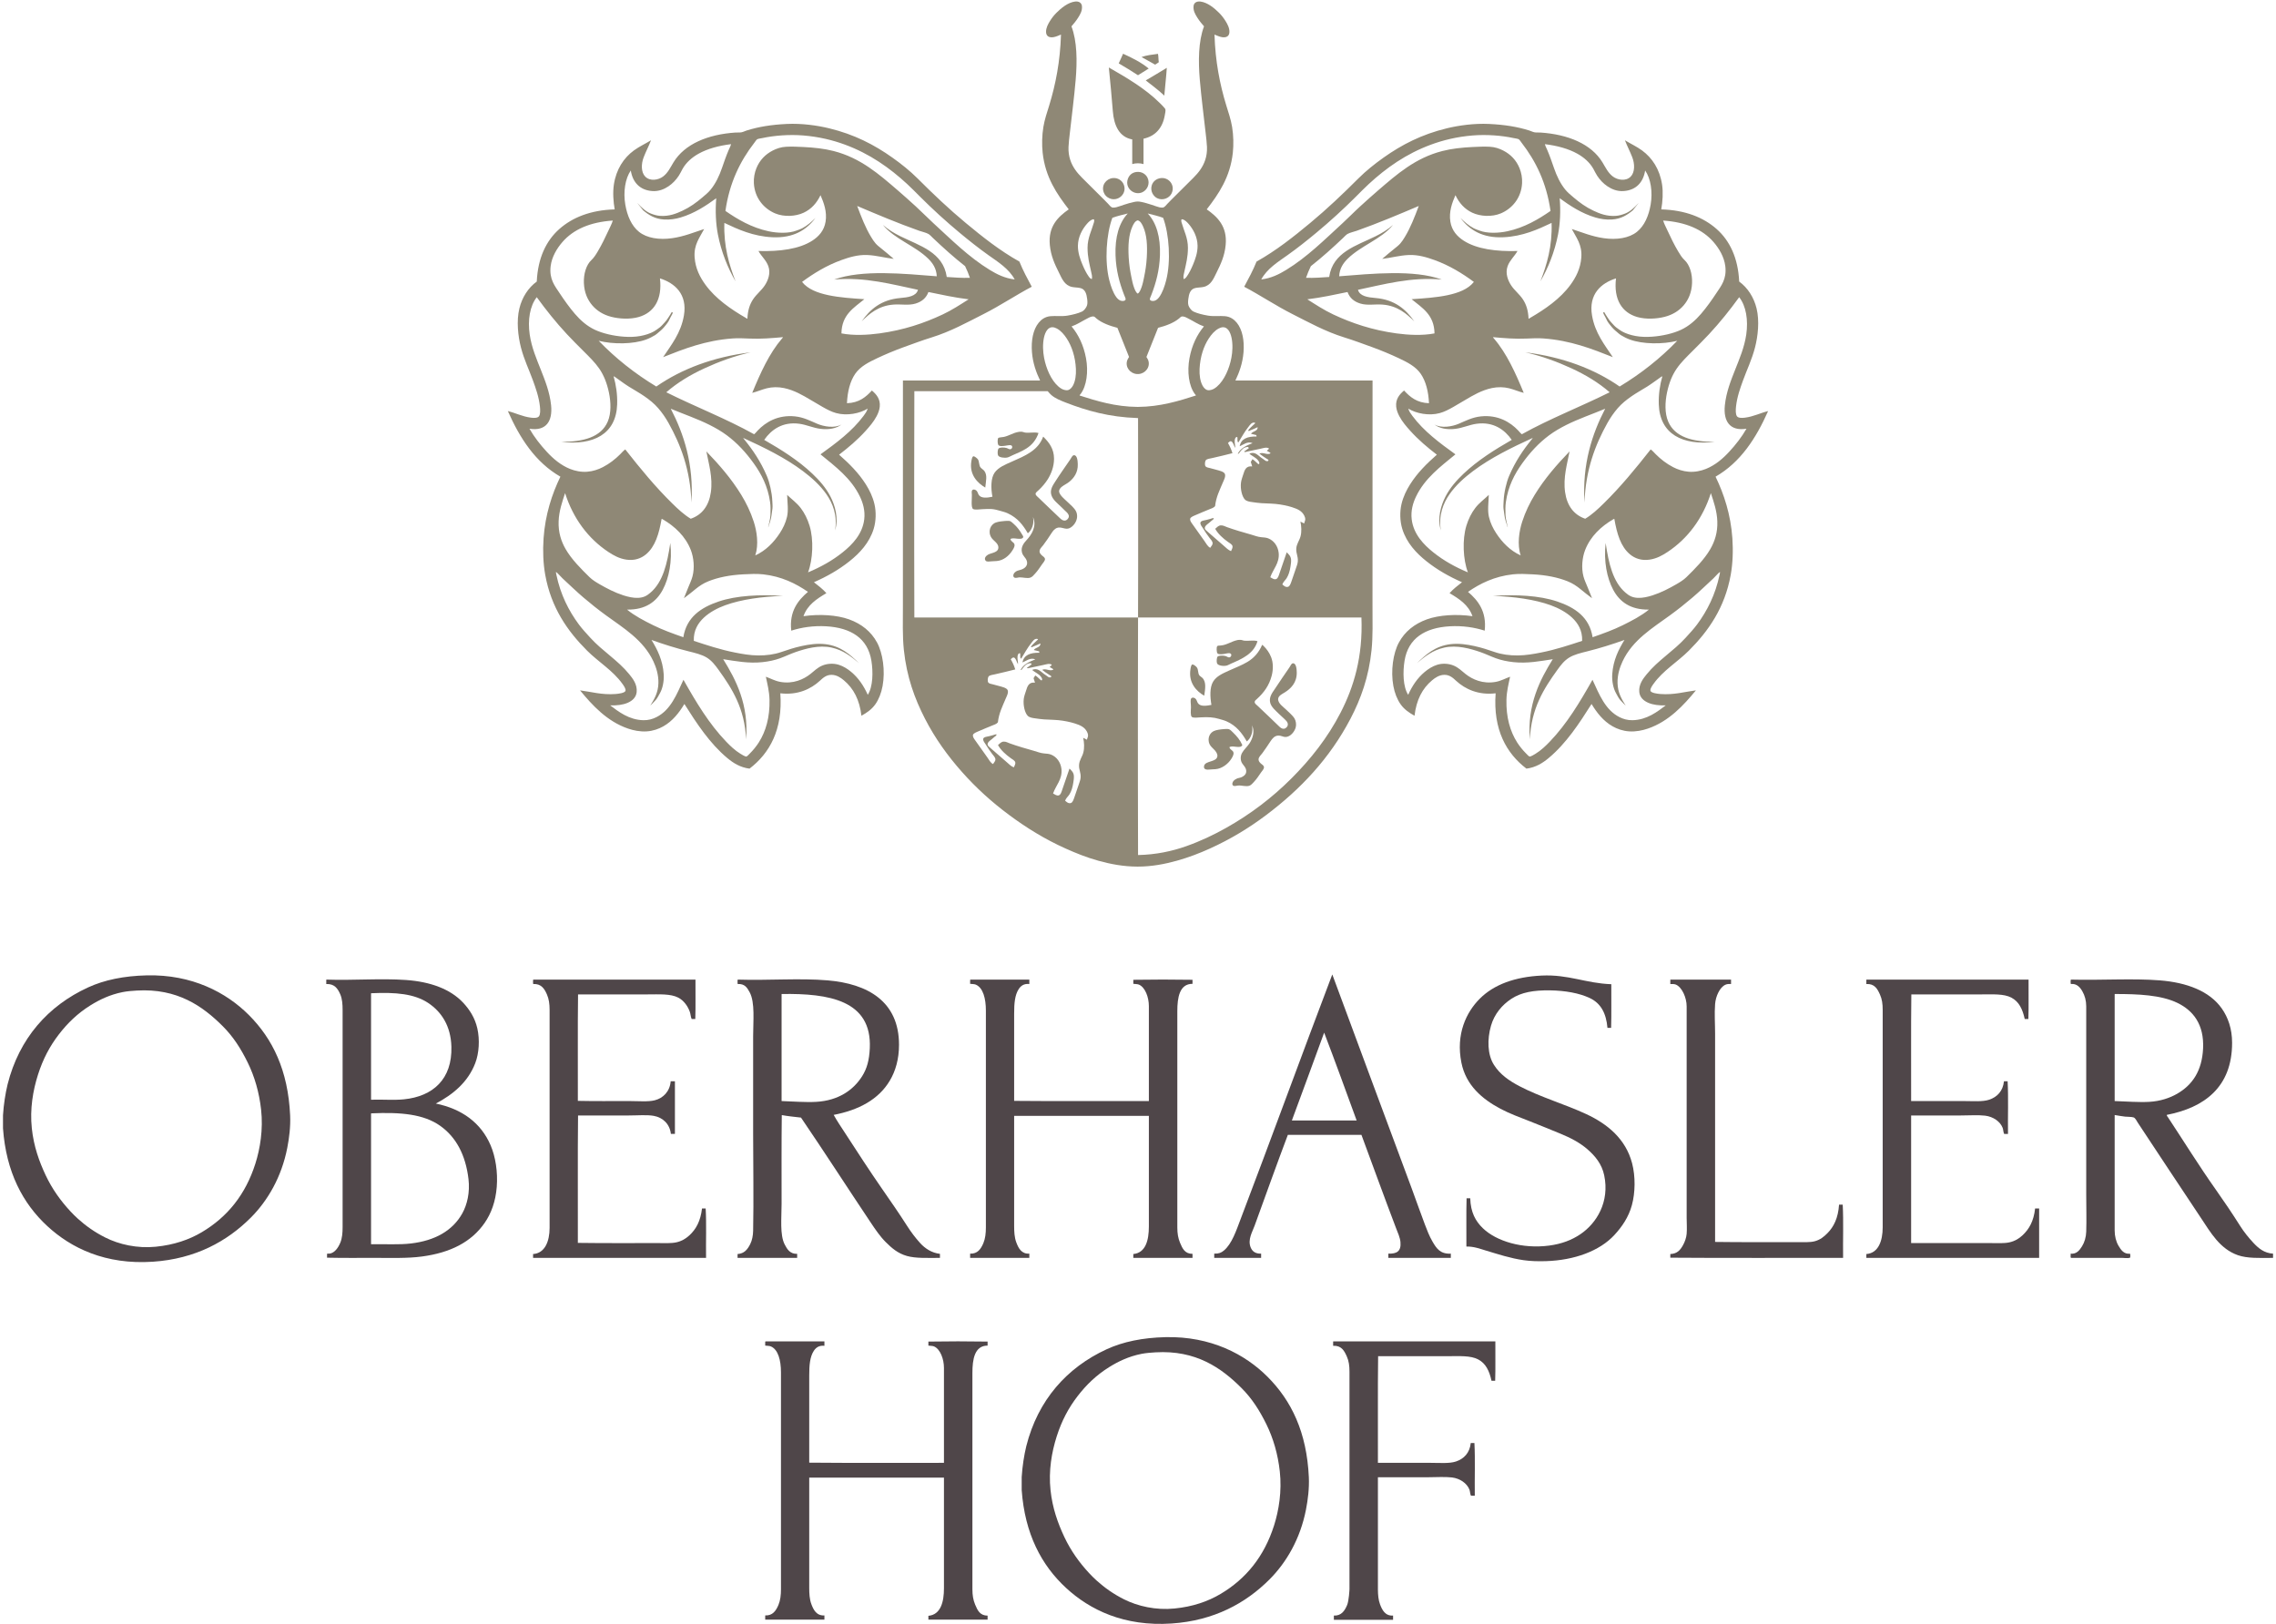 <svg width="559" height="399" viewBox="0 0 559 399" fill="none" xmlns="http://www.w3.org/2000/svg">
<path d="M558.273 308.971V307.933C556.066 307.789 554.688 306.603 553.46 305.289C552.264 304.013 551.116 302.585 550.201 301.135C548.285 298.101 546.252 295.089 544.253 292.262C540.05 286.313 536.25 280.166 532.452 274.417C532.31 274.201 532.196 274.158 532.17 273.85C541.318 272.073 548.221 267.093 548.218 256.149C548.218 252.677 547.224 249.906 545.672 247.699C542.676 243.446 537.116 241.338 530.472 240.807C523.746 240.273 516.046 240.817 508.616 240.618C508.537 240.882 508.537 241.442 508.616 241.705C510.073 241.537 510.889 242.525 511.448 243.499C512.034 244.522 512.392 245.771 512.39 247.182C512.39 262.529 512.392 277.885 512.39 293.299C512.39 296.271 512.49 299.678 512.39 302.551C512.345 303.895 511.969 305.158 511.353 306.139C510.76 307.085 510.016 308.094 508.568 307.933C508.625 308.254 508.448 308.809 508.662 308.971C512.364 308.973 517.164 308.971 521.22 308.971C521.764 308.973 522.644 309.097 522.966 308.971C523.196 308.883 523.128 309.029 523.202 308.785C523.25 308.613 523.238 308.035 523.105 307.933C521.638 308.115 520.885 306.955 520.32 305.999C519.71 304.961 519.376 303.639 519.376 302.221C519.378 292.914 519.376 283.167 519.376 273.898H519.47C520.162 274.015 521.054 274.175 521.925 274.275C522.636 274.358 523.402 274.289 524.004 274.465C524.458 274.598 524.78 275.343 525.041 275.741C530.12 283.427 535.377 291.383 540.526 299.107C542.949 302.742 545.185 306.746 549.634 308.31C551.93 309.117 554.953 309.001 558.273 308.971ZM527.922 270.643C525.254 270.797 522.309 270.541 519.376 270.451V244.301C519.372 244.233 519.37 244.169 519.425 244.158C525.248 244.153 530.76 244.405 534.766 246.33C538.665 248.209 541.366 251.642 541.093 257.518C540.833 263.061 538.446 266.509 534.718 268.661C532.92 269.697 530.589 270.487 527.922 270.643Z" fill="#4F4649"/>
<path d="M500.826 296.841V308.973H458.388V308.029C461.337 307.814 462.4 304.809 462.401 301.469C462.405 283.715 462.396 265.93 462.401 248.078C462.401 246.589 462.242 245.425 461.738 244.302C461.1 242.874 460.4 241.599 458.388 241.705V240.761C458.384 240.694 458.381 240.629 458.436 240.619H498.228C498.198 243.831 498.292 247.165 498.182 250.297H497.286C496.753 247.875 495.897 246.057 494.029 245.059C492.153 244.055 489.376 244.254 486.382 244.257C480.798 244.257 474.888 244.254 469.436 244.257C469.325 252.895 469.417 261.735 469.386 270.453C473.378 270.455 478.034 270.453 482.368 270.453C484.653 270.455 486.937 270.662 488.553 270.122C490.504 269.474 491.938 268.013 492.186 265.591H493.085C493.304 269.706 493.117 274.23 493.177 278.525H492.233C491.996 278.035 492.037 277.469 491.857 277.014C491.23 275.447 489.53 274.282 487.562 274.041C485.842 273.833 483.661 273.995 481.52 273.994C477.334 273.994 473.014 273.995 469.386 273.994V305.338C475.694 305.338 482.492 305.339 488.881 305.338C490.644 305.338 492.253 305.447 493.554 305.149C494.865 304.85 495.837 304.266 496.717 303.451C498.356 301.939 499.501 299.946 499.833 296.841H500.826Z" fill="#4F4649"/>
<path d="M452.583 295.896C452.801 300.058 452.615 304.63 452.675 308.972C438.547 308.943 424.289 309.035 410.24 308.924V308.028C411.876 307.966 412.655 307.119 413.353 305.856C413.808 305.039 414.168 304.034 414.252 303.071C414.364 301.782 414.252 300.426 414.252 299.059V247.183C414.252 245.064 413.113 242.482 411.608 241.847C411.264 241.703 410.749 241.683 410.24 241.704V240.76C410.233 240.694 410.232 240.628 410.287 240.619H425.155V241.704C424.504 241.662 424.096 241.727 423.739 241.895C422.375 242.535 421.384 244.716 421.239 246.616C421.053 249.002 421.239 251.492 421.239 253.931C421.235 270.736 421.24 288.374 421.239 305.054C427.568 305.143 434.58 305.102 441.063 305.102C442.809 305.103 444.56 305.218 445.783 304.867C447.101 304.487 447.925 303.811 448.807 302.93C450.393 301.343 451.465 299.167 451.684 295.896H452.583Z" fill="#4F4649"/>
<path d="M400.846 285.699C401.711 288.98 401.635 292.98 400.799 296.036C399.98 299.024 398.332 301.374 396.503 303.354C392.866 307.294 386.651 309.559 379.696 309.774C377.71 309.836 375.91 309.778 374.22 309.539C370.964 309.075 367.955 308.076 364.968 307.179C363.495 306.736 361.967 306.144 360.155 306.188C360.184 302.254 360.092 298.195 360.2 294.338H361.099C361.199 297.778 362.39 299.951 364.215 301.703C367.532 304.89 373.92 306.826 380.498 305.95C383.555 305.544 386.034 304.592 388.146 303.164C392.148 300.464 395.38 295.211 393.999 288.675C393.411 285.888 391.764 283.927 389.892 282.3C388.012 280.666 385.715 279.474 383.286 278.479C380.898 277.499 378.364 276.452 375.827 275.455C373.328 274.476 370.776 273.546 368.508 272.34C364.046 269.966 360.036 266.587 358.927 261.011C357.531 254.004 360.119 248.63 363.459 245.291C366.907 241.843 372.082 239.934 378.658 239.627C385.284 239.318 389.459 241.528 395.747 241.751C395.716 245.307 395.808 248.991 395.7 252.467H394.802C394.488 248.842 393.142 246.412 390.459 245.15C387.844 243.92 384.395 243.319 380.736 243.263C376.656 243.2 373.634 243.743 371.199 245.339C368.931 246.827 367.026 249.062 366.198 251.947C365.242 255.267 365.314 259.007 366.903 261.532C368.406 263.918 370.64 265.464 373.228 266.816C378.339 269.49 384.411 271.239 389.611 273.662C394.892 276.124 399.286 279.795 400.846 285.699Z" fill="#4F4649"/>
<path d="M356.331 308.971V307.932C353.715 308.065 352.787 306.62 351.798 304.911C351.03 303.585 350.478 302.128 349.956 300.757C348.798 297.712 347.787 294.777 346.748 291.977C340.244 274.468 333.64 256.727 327.252 239.437C327.248 239.409 327.244 239.383 327.203 239.391C319.78 258.931 312.228 279.673 304.688 299.483C303.642 302.232 302.56 305.556 300.582 307.179C299.923 307.716 299.384 307.957 298.222 307.932V308.971H309.74V307.932C308.286 307.973 307.524 307.335 307.142 306.327C306.427 304.447 307.586 302.596 308.132 301.089C310.796 293.771 313.679 285.691 316.302 278.759H334.38C337.083 286.06 340.05 294.233 342.875 301.656C343.291 302.744 343.863 303.961 343.963 305.1C344.158 307.335 343.096 307.993 340.99 307.932V308.971H356.331ZM333.2 275.219H317.291C319.93 268.024 322.608 260.868 325.22 253.647C327.951 260.768 330.559 268.011 333.2 275.219Z" fill="#4F4649"/>
<path d="M292.888 307.981V308.971H278.349V308.027C281.377 307.747 282.17 304.628 282.17 301.279C282.172 292.356 282.17 282.801 282.17 274.087H249.081C249.081 282.759 249.08 292.136 249.081 301.135C249.081 302.571 249.154 303.945 249.601 305.147C250.116 306.544 250.868 308.052 252.81 307.932V308.971H238.269V307.932C240.097 308.013 240.921 306.78 241.529 305.336C241.989 304.24 242.14 302.907 242.14 301.512C242.142 283.767 242.14 266.008 242.14 248.22C242.142 245.289 241.457 242.599 239.64 241.845C239.304 241.707 238.774 241.713 238.269 241.656V240.759C238.268 240.679 238.305 240.637 238.366 240.617H252.81V241.704C251.502 241.556 250.729 242.148 250.212 242.931C249.245 244.404 249.08 246.479 249.081 248.975C249.081 255.953 249.08 263.803 249.081 270.407C260.016 270.515 271.157 270.42 282.17 270.452C282.172 263.056 282.17 254.823 282.17 247.132C282.172 244.983 281.276 242.5 279.717 241.845C279.372 241.701 278.732 241.709 278.349 241.656V240.665C283.085 240.587 288.149 240.587 292.888 240.665V241.656C289.677 241.643 289.158 245.061 289.158 248.361C289.157 266.044 289.158 283.74 289.158 301.467C289.157 302.977 289.349 304.104 289.817 305.244C290.433 306.735 291.03 307.972 292.888 307.981Z" fill="#4F4649"/>
<path d="M242.559 396.847V397.836H228.02V396.892C231.048 396.612 231.842 393.493 231.842 390.144C231.843 381.221 231.842 371.667 231.842 362.952H198.752C198.752 371.624 198.751 381.001 198.752 390C198.752 391.436 198.826 392.811 199.272 394.012C199.787 395.409 200.539 396.917 202.482 396.797V397.836H187.94V396.797C189.768 396.879 190.592 395.645 191.2 394.201C191.66 393.105 191.811 391.772 191.811 390.377C191.814 372.632 191.811 354.873 191.811 337.085C191.814 334.155 191.128 331.464 189.311 330.711C188.975 330.572 188.446 330.579 187.94 330.521V329.624C187.939 329.544 187.976 329.503 188.038 329.483H202.482V330.569C201.174 330.421 200.4 331.013 199.883 331.796C198.916 333.269 198.751 335.344 198.752 337.84C198.752 344.819 198.751 352.668 198.752 359.272C209.687 359.38 220.828 359.285 231.842 359.317C231.843 351.921 231.842 343.688 231.842 335.997C231.843 333.848 230.947 331.365 229.388 330.711C229.043 330.567 228.403 330.575 228.02 330.521V329.531C232.756 329.452 237.82 329.452 242.559 329.531V330.521C239.348 330.508 238.83 333.927 238.83 337.227C238.828 354.909 238.83 372.605 238.83 390.332C238.828 391.843 239.02 392.969 239.488 394.109C240.104 395.6 240.702 396.837 242.559 396.847Z" fill="#4F4649"/>
<path d="M250.372 64.252C251.248 66.448 252.334 68.432 253.404 70.431C249.444 72.525 245.691 75.056 241.596 77.128C237.527 79.189 233.466 81.439 228.835 82.874C226.555 83.582 224.239 84.443 221.966 85.269C219.692 86.097 217.492 87.019 215.44 87.984C213.359 88.963 211.275 90.019 210.042 91.823C208.804 93.631 208.151 96.107 208.019 99.041C210.999 98.942 212.662 97.524 214.142 95.923C215.19 96.809 216.271 97.974 216.074 99.907C215.987 100.764 215.654 101.571 215.295 102.245C214.574 103.607 213.567 104.761 212.639 105.796C210.63 108.036 208.344 109.949 206.087 111.687C208.542 113.848 210.851 116.109 212.668 118.991C213.528 120.356 214.347 121.984 214.776 123.84C215.212 125.731 215.17 128.012 214.574 129.932C213.518 133.336 211.148 135.868 208.626 137.872C206.023 139.941 203.106 141.612 199.907 143.011C200.908 143.789 202.138 144.747 202.967 145.696C200.606 147.097 198.314 148.567 197.339 151.353C201.274 150.787 205.519 151.045 208.54 152.135C211.622 153.247 213.959 155.141 215.41 157.821C216.83 160.441 217.455 164.775 216.768 168.504C216.448 170.233 215.839 171.796 214.979 173.007C214.087 174.263 212.888 175.079 211.571 175.807C211.115 171.905 209.662 169.105 207.24 167.088C206.499 166.469 205.496 165.772 204.238 165.76C202.912 165.749 202.091 166.553 201.351 167.232C199.174 169.236 195.915 170.803 191.651 170.295C192.311 179.255 188.971 185.075 184.086 188.799C181.807 188.509 180.092 187.42 178.631 186.201C174.323 182.612 171.106 177.691 168.092 172.92C166.771 175.104 165.192 177.12 162.926 178.405C161.788 179.051 160.396 179.548 158.855 179.647C157.183 179.753 155.604 179.425 154.235 178.955C149.076 177.18 145.476 173.229 142.456 169.572C145.14 169.908 147.862 170.733 151.204 170.467C151.832 170.417 153.504 170.237 153.628 169.657C153.736 169.159 153.158 168.377 152.878 167.983C150.551 164.705 146.959 162.584 144.188 159.813C139.374 155 135.362 149.269 133.911 141.193C133.416 138.448 133.287 135.308 133.504 132.213C133.915 126.4 135.555 121.379 137.635 117.085C131.5 113.548 127.7 107.676 124.73 100.975C126.623 101.425 128.263 102.317 130.418 102.592C131.18 102.691 132.056 102.693 132.38 102.245C132.734 101.756 132.703 100.695 132.611 99.85C132.351 97.474 131.576 95.334 130.879 93.411C129.892 90.7 128.74 88.379 127.962 85.413C127.214 82.56 126.819 78.812 127.559 75.771C128.224 73.034 129.743 70.672 131.832 69.16C132.104 63.376 134.138 59.12 137.375 56.256C140.599 53.4 145.092 51.597 150.972 51.434C150.635 49.559 150.48 47.254 150.77 45.342C151.342 41.575 153.195 38.776 155.707 36.94C156.996 36 158.486 35.313 159.894 34.458C159.306 35.983 158.647 37.176 158.075 38.673C157.47 40.252 157.42 42.303 158.479 43.379C159.65 44.572 161.684 44.248 162.867 43.349C164.051 42.451 164.639 41.156 165.408 39.886C168.14 35.371 173.868 32.999 180.68 32.552C181.142 32.523 181.656 32.586 182.124 32.495C182.527 32.417 182.956 32.192 183.364 32.062C186.296 31.134 189.494 30.62 193.268 30.445C196.96 30.273 200.692 30.805 203.631 31.514C209.786 32.996 214.708 35.54 219.164 38.703C221.375 40.272 223.483 41.955 225.372 43.84C229.183 47.654 233.079 51.351 237.179 54.754C241.306 58.18 245.532 61.545 250.372 64.252ZM249.218 68.64C247.775 65.988 245.146 64.365 242.752 62.664C240.342 60.955 237.986 59.076 235.735 57.208C232.344 54.394 229.038 51.377 225.948 48.287C224.914 47.252 223.878 46.191 222.802 45.199C218.524 41.252 213.63 37.776 207.53 35.526C204.551 34.429 201.158 33.588 197.308 33.275C193.875 32.995 190.188 33.28 187.262 33.91C186.838 34.002 186.29 34.048 185.992 34.197C185.784 34.304 185.492 34.779 185.271 35.064C181.775 39.578 179.154 44.904 178.168 51.811C181.134 53.864 184.578 55.906 188.764 56.804C190.967 57.278 193.728 57.371 195.634 56.632C196.116 56.444 196.602 56.306 197.02 56.081C198.311 55.392 199.33 54.472 200.283 53.541C198.095 56.459 194.906 58.517 189.716 58.276C185 58.057 181.236 56.336 177.908 54.754C177.714 60.55 179.076 64.984 180.65 69.103C178.748 65.788 177.168 61.944 176.32 57.584C175.802 54.915 175.66 51.811 175.916 48.692C173.467 50.487 170.571 52.415 167.14 53.425C165.947 53.779 164.538 54.007 163.098 53.916C160.806 53.775 159.319 52.797 157.959 51.664C157.575 51.18 157.094 50.587 156.716 50.105C156.692 50.075 156.54 49.958 156.631 49.962C157.539 50.935 158.551 51.956 159.894 52.474C160.552 52.728 161.295 52.965 162.116 53.023C164.359 53.176 166.104 52.469 167.631 51.751C169.502 50.872 171.008 49.77 172.48 48.517C173.214 47.896 173.959 47.296 174.56 46.555C175.779 45.05 176.655 43.208 177.331 41.243C177.846 39.743 178.374 38.22 178.976 36.825C179.182 36.351 179.428 35.904 179.555 35.411C176.48 35.783 173.747 36.55 171.586 37.749C169.962 38.651 168.514 39.919 167.631 41.503C167.327 42.047 167.079 42.615 166.706 43.176C166.04 44.184 165.215 45.075 164.166 45.775C163.135 46.463 161.806 47.041 160.21 46.929C157.132 46.715 155.38 44.758 154.928 41.877C153.55 43.858 153.048 47.126 153.571 50.221C154.036 52.984 155.091 55.459 156.948 56.948C158.871 58.491 161.904 58.964 165.091 58.507C168.043 58.084 170.423 57.071 172.942 56.256C171.852 58.368 170.379 60.062 170.603 63.212C170.803 65.996 171.954 68.144 173.259 69.94C175.751 73.364 179.483 75.947 183.222 78.109C183.319 78.168 183.431 78.303 183.567 78.255C183.654 76.246 184.135 74.755 184.98 73.491C185.815 72.247 187.006 71.35 187.81 70.141C188.631 68.913 189.336 67.123 188.706 65.377C188.17 63.899 187.004 62.955 186.282 61.654C191.504 61.809 196.315 61.175 199.504 59.114C201.098 58.083 202.408 56.651 202.766 54.467C203.172 51.98 202.31 49.763 201.523 47.94C200.599 49.872 199.3 51.343 197.396 52.242C195.403 53.183 192.551 53.325 190.38 52.416C187.662 51.276 185.351 48.678 185.155 44.996C185.087 43.723 185.326 42.444 185.76 41.358C186.572 39.332 187.982 37.899 189.802 36.969C190.756 36.486 191.831 36.111 193.095 36.047C194.486 35.976 195.788 36.036 197.223 36.104C199.987 36.235 202.44 36.511 204.699 37.086C211.37 38.78 215.914 42.819 220.435 46.699C221.955 48.005 223.436 49.343 224.908 50.683C226.387 52.029 227.772 53.469 229.239 54.812C233.631 58.834 237.918 63.136 243.098 66.302C244.839 67.367 246.788 68.353 249.218 68.64ZM232.531 68.035C234.359 68.151 236.295 68.314 238.218 68.236C237.874 67.235 237.476 66.285 237.035 65.377C234.304 63.24 231.691 60.877 229.154 58.477C228.806 58.151 228.398 57.678 228.028 57.468C227.403 57.116 226.53 56.955 225.776 56.688C220.483 54.816 215.495 52.7 210.532 50.596C211.555 53.322 212.554 55.91 213.939 58.191C214.304 58.794 214.647 59.334 215.064 59.806C215.494 60.294 216.007 60.669 216.538 61.105C217.532 61.924 218.546 62.732 219.51 63.588C217.292 63.335 215.271 62.728 212.956 62.636C210.666 62.544 208.483 63.22 206.664 63.877C202.995 65.203 199.806 67.165 196.992 69.248C198.424 71.053 200.826 71.945 203.488 72.511C206.176 73.079 209.262 73.287 212.292 73.491C209.734 75.609 206.722 77.273 206.664 81.894C209.644 82.471 213.134 82.283 215.988 81.894C221.974 81.073 226.947 79.392 231.522 77.244C233.823 76.164 235.88 74.804 237.9 73.52C234.439 73.094 231.252 72.394 228.028 71.73C227.468 73.22 226.404 74.092 224.88 74.559C223.155 75.09 221.298 74.667 219.395 74.819C215.776 75.108 213.503 77.048 211.628 78.947C213.69 75.98 216.423 73.606 221.127 73.201C223.042 73.039 225.032 72.766 225.458 71.183C219.199 69.888 212.492 67.974 204.874 68.669C211.698 66.169 222.068 67.237 230.078 67.862C229.995 65.919 229.043 64.584 227.97 63.531C224.702 60.328 219.803 58.772 216.884 55.304C216.912 55.303 216.918 55.327 216.942 55.331C218.147 56.389 219.603 57.278 221.156 58.045C225.839 60.36 231.66 61.934 232.531 68.035ZM213.13 170.669C214.42 168.671 214.46 165.051 214.026 162.325C213.138 156.771 208.983 154.193 202.939 153.837C199.787 153.652 196.846 154.103 194.336 154.907C193.81 150.147 196.008 147.463 198.436 145.377C195.471 143.329 191.939 141.575 187.436 141.076C185.884 140.905 184.211 140.984 182.499 141.076C179.218 141.253 176.391 141.813 173.982 142.78C172.722 143.285 171.763 143.941 170.807 144.713C169.863 145.476 168.952 146.24 167.978 146.937C168.335 146.075 168.682 145.185 169.044 144.281C169.403 143.395 169.84 142.496 170.084 141.567C170.636 139.468 170.383 136.957 169.68 135.129C168.379 131.747 165.723 129.276 162.78 127.565C162.71 127.525 162.582 127.432 162.491 127.48C161.854 131.12 160.931 134.267 158.652 136.168C157.46 137.163 155.842 137.759 153.86 137.467C152.094 137.209 150.724 136.437 149.442 135.591C144.474 132.311 140.766 127.347 138.788 121.127C138.078 123.293 137.296 125.492 137.202 128.056C137.099 130.789 137.843 132.989 138.904 134.84C140.38 137.413 142.738 139.753 144.794 141.769C145.495 142.457 146.422 143.024 147.306 143.531C149.086 144.551 150.982 145.551 153.138 146.245C154.243 146.6 155.56 146.913 156.747 146.851C158.13 146.779 158.872 146.329 159.75 145.58C162.827 142.952 163.886 138.429 164.628 133.369C165.139 137.836 164.326 141.959 162.78 144.859C161.204 147.816 158.53 149.805 154.003 149.737C155.866 151.259 158.124 152.432 160.442 153.579C162.759 154.724 165.287 155.637 167.834 156.521C168.627 151.565 172.175 149.217 176.523 147.745C180.896 146.264 186.635 146.004 192.286 146.36C187.088 146.563 182.151 147.208 178.111 148.669C176.191 149.364 174.287 150.393 172.886 151.7C171.463 153.027 170.31 154.819 170.403 157.417C173.6 158.467 176.882 159.563 180.478 160.275C182.254 160.628 184.255 160.987 186.223 160.997C188.23 161.008 190.154 160.756 191.882 160.16C193.448 159.619 195.07 159.079 196.876 158.687C198.682 158.297 200.675 157.984 202.708 158.225C206.516 158.677 208.778 160.788 210.964 162.873C208.995 161.225 207.119 159.705 204.238 159.063C201.178 158.381 197.878 159.309 195.347 160.189C194.091 160.625 192.9 161.215 191.592 161.689C190.286 162.165 188.846 162.472 187.262 162.643C183.863 163.009 180.69 162.392 177.62 161.92C180.764 166.996 183.915 173.025 183.248 181.612C182.914 173.988 179.794 169.121 176.494 164.548C175.602 163.312 174.812 162.279 173.578 161.517C172.367 160.771 170.722 160.384 169.132 159.987C166.043 159.215 162.963 158.253 160.01 157.187C161.407 159.473 162.782 162.116 163.012 165.616C163.126 167.367 162.714 169.143 162.116 170.207C161.786 170.796 161.488 171.427 161.078 171.909C160.648 172.413 160.16 172.835 159.719 173.325C159.719 173.296 159.743 173.291 159.75 173.267C160.716 171.68 161.656 170.147 161.711 167.752C161.758 165.796 161.163 163.915 160.471 162.44C158.002 157.184 153.164 154.297 148.807 151.123C146.876 149.717 145.112 148.312 143.294 146.764C141.555 145.287 139.866 143.631 138.154 142.057C137.694 141.636 137.12 140.904 136.623 140.528C136.46 140.405 136.598 140.929 136.654 141.193C137.664 146.064 139.71 150.068 142.166 153.375C143.022 154.527 144.002 155.572 145.026 156.695C147.982 159.943 151.767 162.183 154.551 165.616C155.367 166.621 156.555 168.084 156.371 169.976C156.236 171.352 155.242 172.163 154.148 172.632C152.97 173.137 151.566 173.303 149.876 173.267C151.928 174.811 154.479 176.82 158.018 176.904C159.223 176.935 160.292 176.621 161.22 176.153C164.73 174.389 166.19 170.597 167.862 166.973C170.948 172.451 174.143 177.799 178.37 182.188C179.39 183.247 180.496 184.312 181.835 185.132C182.099 185.295 182.988 185.86 183.307 185.827C183.512 185.804 183.95 185.295 184.174 185.075C184.995 184.267 185.811 183.237 186.367 182.361C188.079 179.664 189.099 176.201 188.995 171.883C188.944 169.788 188.46 167.948 188.099 166.224C189.283 166.641 190.306 167.251 191.651 167.492C194.772 168.056 197.371 166.893 199.071 165.529C200.006 164.78 200.766 163.999 201.9 163.508C203.158 162.965 204.686 162.891 205.97 163.277C207.17 163.641 208.227 164.344 209.06 165.039C210.848 166.531 212.14 168.452 213.13 170.669ZM212.091 102.159C212.494 101.617 212.92 101.048 213.102 100.369C211.172 101.564 208.03 102.201 205.364 101.465C204.192 101.144 203.11 100.565 202.102 99.993C201.07 99.411 200.071 98.811 199.1 98.232C197.192 97.099 195.075 95.844 192.546 95.316C191.136 95.024 189.678 95.039 188.331 95.375C187.1 95.683 185.926 96.212 184.75 96.5C186.739 91.668 188.911 86.826 192.055 83.163C192.155 83.046 192.315 82.889 192.286 82.816C189.648 83.055 186.844 83.292 184.058 83.163C182.63 83.096 181.272 83.037 179.928 83.133C173.266 83.611 167.926 85.713 162.867 87.724C164.87 84.715 167.243 81.817 167.978 77.475C168.862 72.243 165.727 69.524 162.088 68.38C162.696 73.534 160.651 76.796 156.832 77.879C154.743 78.472 152.116 78.329 150.135 77.822C148.14 77.311 146.588 76.316 145.459 74.992C144.311 73.648 143.507 71.884 143.408 69.535C143.312 67.273 143.99 65.046 145.256 63.877C145.875 63.306 146.37 62.514 146.843 61.712C147.804 60.09 148.591 58.459 149.384 56.747C149.782 55.887 150.235 55.052 150.511 54.176C144.942 54.545 140.811 56.355 138.126 59.46C136.796 60.996 135.514 63.081 135.239 65.408C134.862 68.575 136.284 70.254 137.432 71.99C138.558 73.694 139.816 75.475 141.184 77.072C142.564 78.68 144.158 80.088 146.094 80.998C148.014 81.9 150.687 82.524 153.223 82.7C154.642 82.799 156.003 82.763 157.295 82.527C158.487 82.311 159.719 81.911 160.615 81.403C161.08 81.138 161.552 80.783 162 80.45C162.438 80.123 162.795 79.68 163.184 79.264C163.547 78.879 163.822 78.546 164.195 77.936C164.319 77.734 164.466 77.523 164.656 77.215C164.763 77.043 164.955 76.467 165.204 76.754C165.32 76.885 164.886 77.54 164.744 77.822C164.527 78.251 164.374 78.607 164.195 78.919C163.999 79.261 163.735 79.572 163.503 79.871C162.955 80.575 162.524 81.011 161.856 81.546C161.546 81.796 161.251 82.1 160.932 82.296C160.258 82.712 159.462 83.115 158.708 83.394C155.534 84.568 150.596 84.6 147.047 83.711C151.14 87.96 155.926 91.769 161.192 94.942C167.388 90.639 175.1 87.699 184.347 86.54C180.244 87.474 176.496 88.871 173.03 90.467C169.558 92.064 166.371 93.986 163.647 96.356C170.736 99.891 178.395 102.856 185.212 106.664C185.558 106.397 185.812 106.051 186.108 105.739C188.06 103.681 191.08 101.847 195.26 102.275C197.372 102.492 198.992 103.361 200.716 104.093C202.328 104.779 204.982 105.253 206.691 104.267C205.43 105.255 203.536 105.584 201.523 105.336C199.692 105.108 198.12 104.34 196.356 104.093C192.166 103.509 189.387 105.6 187.695 108.048C191.898 110.461 196.084 113.091 199.531 116.363C201.204 117.951 202.834 119.765 203.978 121.993C205.031 124.045 206.038 127.184 205.104 130.279C205.722 126.552 204.499 123.573 202.967 121.387C201.395 119.143 199.336 117.32 197.223 115.728C192.887 112.464 187.723 109.944 182.584 107.587C182.555 107.673 182.659 107.768 182.7 107.817C184.946 110.563 186.836 113.396 188.331 116.884C188.683 117.705 189 118.749 189.226 119.771C189.464 120.855 189.643 121.96 189.688 123.119C189.711 123.74 189.776 124.332 189.716 124.908C189.656 125.48 189.555 126.024 189.486 126.583C189.368 127.537 189.044 128.428 188.792 129.211C188.767 129.289 188.695 129.604 188.678 129.471C188.866 128.475 189.184 127.539 189.226 126.496C189.271 125.359 189.286 124.36 189.138 123.321C188.59 119.457 187.004 116.441 185.127 113.823C183.206 111.145 181.092 108.839 178.515 106.923C177.227 105.965 175.819 105.147 174.3 104.383C171.332 102.891 167.896 101.716 164.744 100.397C167.916 106.5 170.418 113.968 169.824 123.436C169.556 115.393 167.178 109.247 164.224 103.949C163.454 102.568 162.619 101.368 161.654 100.253C160.678 99.127 159.536 98.212 158.276 97.339C157.052 96.49 155.708 95.761 154.408 94.942C153.3 94.244 152.226 93.419 151.174 92.689C151.027 92.588 150.84 92.408 150.712 92.459C151.296 94.54 151.656 96.816 151.579 99.3C151.348 106.637 145.722 109.472 137.835 108.539C143.376 108.531 147.636 107.353 149.27 103.544C150.148 101.495 150.051 98.746 149.556 96.413C149.068 94.109 148.3 92.164 147.191 90.555C146.106 88.98 144.68 87.611 143.294 86.224C141.912 84.843 140.516 83.459 139.222 82.066C136.526 79.164 134.131 76.168 131.832 73C130.134 75.152 129.576 78.624 130.099 82.18C130.568 85.382 131.784 88.176 132.814 90.785C133.834 93.372 135.016 96.269 135.354 99.561C135.751 103.448 134.132 105.965 130.042 105.305C131.194 107.327 132.686 109.232 134.284 110.964C135.874 112.685 137.734 114.269 140 115.18C141.239 115.676 142.735 115.992 144.218 115.872C145.662 115.757 146.943 115.321 148.055 114.747C149.692 113.903 151.108 112.792 152.328 111.571C152.735 111.165 153.103 110.707 153.571 110.388C157.211 115.02 160.955 119.587 165.119 123.667C166.515 125.036 167.956 126.396 169.651 127.42C172.446 126.461 174.116 124.208 174.587 120.924C175.111 117.289 174.07 113.943 173.491 110.879C176.598 114.105 179.619 117.557 182.066 121.56C183.258 123.508 184.332 125.689 185.127 128.143C185.875 130.457 186.396 133.719 185.502 136.428C188.067 135.256 190.035 133.249 191.535 130.943C192.288 129.783 192.93 128.519 193.296 126.959C193.671 125.361 193.399 123.507 193.326 121.56C194.402 122.591 195.682 123.511 196.644 124.764C197.588 125.992 198.335 127.491 198.84 129.153C199.868 132.547 199.66 137.42 198.463 140.587C201.604 139.275 204.436 137.693 206.952 135.677C209.279 133.813 211.822 131.243 212.264 127.565C212.52 125.432 211.942 123.529 211.226 122.021C209.05 117.453 205.167 114.603 201.523 111.6C205.367 108.824 209.283 105.941 212.091 102.159Z" fill="#8F8876"/>
<path d="M308.615 64.252C307.739 66.448 306.654 68.432 305.583 70.431C309.543 72.525 313.297 75.056 317.391 77.128C321.461 79.189 325.522 81.439 330.153 82.874C332.433 83.582 334.749 84.443 337.022 85.269C339.295 86.097 341.495 87.019 343.547 87.984C345.629 88.963 347.713 90.019 348.946 91.823C350.183 93.631 350.837 96.107 350.969 99.041C347.989 98.942 346.326 97.524 344.846 95.923C343.798 96.809 342.717 97.974 342.914 99.907C343.001 100.764 343.334 101.571 343.693 102.245C344.414 103.607 345.421 104.761 346.349 105.796C348.358 108.036 350.643 109.949 352.901 111.687C350.446 113.848 348.137 116.109 346.319 118.991C345.459 120.356 344.641 121.984 344.211 123.84C343.775 125.731 343.818 128.012 344.414 129.932C345.47 133.336 347.839 135.868 350.362 137.872C352.965 139.941 355.882 141.612 359.081 143.011C358.079 143.789 356.85 144.747 356.021 145.696C358.382 147.097 360.674 148.567 361.649 151.353C357.714 150.787 353.469 151.045 350.447 152.135C347.366 153.247 345.029 155.141 343.578 157.821C342.158 160.441 341.533 164.775 342.219 168.504C342.539 170.233 343.149 171.796 344.009 173.007C344.901 174.263 346.099 175.079 347.417 175.807C347.873 171.905 349.326 169.105 351.747 167.088C352.489 166.469 353.491 165.772 354.75 165.76C356.075 165.749 356.897 166.553 357.637 167.232C359.814 169.236 363.073 170.803 367.337 170.295C366.677 179.255 370.017 185.075 374.902 188.799C377.181 188.509 378.895 187.42 380.357 186.201C384.665 182.612 387.882 177.691 390.895 172.92C392.217 175.104 393.795 177.12 396.062 178.405C397.199 179.051 398.591 179.548 400.133 179.647C401.805 179.753 403.383 179.425 404.753 178.955C409.911 177.18 413.511 173.229 416.531 169.572C413.847 169.908 411.126 170.733 407.783 170.467C407.155 170.417 405.483 170.237 405.359 169.657C405.251 169.159 405.83 168.377 406.11 167.983C408.437 164.705 412.029 162.584 414.799 159.813C419.614 155 423.626 149.269 425.077 141.193C425.571 138.448 425.701 135.308 425.482 132.213C425.073 126.4 423.433 121.379 421.353 117.085C427.487 113.548 431.287 107.676 434.258 100.975C432.365 101.425 430.725 102.317 428.57 102.592C427.807 102.691 426.931 102.693 426.607 102.245C426.254 101.756 426.285 100.695 426.377 99.85C426.637 97.474 427.411 95.334 428.109 93.411C429.095 90.7 430.247 88.379 431.026 85.413C431.774 82.56 432.169 78.812 431.429 75.771C430.763 73.034 429.245 70.672 427.155 69.16C426.883 63.376 424.85 59.12 421.613 56.256C418.389 53.4 413.895 51.597 408.015 51.434C408.353 49.559 408.507 47.254 408.218 45.342C407.646 41.575 405.793 38.776 403.281 36.94C401.991 36 400.502 35.313 399.094 34.458C399.682 35.983 400.341 37.176 400.913 38.673C401.518 40.252 401.567 42.303 400.509 43.379C399.338 44.572 397.303 44.248 396.121 43.349C394.937 42.451 394.349 41.156 393.579 39.886C390.847 35.371 385.119 32.999 378.307 32.552C377.846 32.523 377.331 32.586 376.863 32.495C376.461 32.417 376.031 32.192 375.623 32.062C372.691 31.134 369.494 30.62 365.719 30.445C362.027 30.273 358.295 30.805 355.357 31.514C349.202 32.996 344.279 35.54 339.823 38.703C337.613 40.272 335.505 41.955 333.615 43.84C329.805 47.654 325.909 51.351 321.809 54.754C317.682 58.18 313.455 61.545 308.615 64.252ZM309.77 68.64C311.213 65.988 313.842 64.365 316.235 62.664C318.646 60.955 321.002 59.076 323.253 57.208C326.643 54.394 329.95 51.377 333.039 48.287C334.074 47.252 335.11 46.191 336.186 45.199C340.463 41.252 345.358 37.776 351.458 35.526C354.437 34.429 357.83 33.588 361.679 33.275C365.113 32.995 368.799 33.28 371.726 33.91C372.15 34.002 372.698 34.048 372.995 34.197C373.203 34.304 373.495 34.779 373.717 35.064C377.213 39.578 379.834 44.904 380.819 51.811C377.854 53.864 374.41 55.906 370.223 56.804C368.021 57.278 365.259 57.371 363.354 56.632C362.871 56.444 362.386 56.306 361.967 56.081C360.677 55.392 359.658 54.472 358.705 53.541C360.893 56.459 364.082 58.517 369.271 58.276C373.987 58.057 377.751 56.336 381.079 54.754C381.274 60.55 379.911 64.984 378.338 69.103C380.239 65.788 381.819 61.944 382.667 57.584C383.186 54.915 383.327 51.811 383.071 48.692C385.521 50.487 388.417 52.415 391.847 53.425C393.041 53.779 394.45 54.007 395.89 53.916C398.182 53.775 399.669 52.797 401.029 51.664C401.413 51.18 401.894 50.587 402.271 50.105C402.295 50.075 402.447 49.958 402.357 49.962C401.449 50.935 400.437 51.956 399.094 52.474C398.435 52.728 397.693 52.965 396.871 53.023C394.629 53.176 392.883 52.469 391.357 51.751C389.486 50.872 387.979 49.77 386.507 48.517C385.774 47.896 385.029 47.296 384.427 46.555C383.209 45.05 382.333 43.208 381.657 41.243C381.142 39.743 380.614 38.22 380.011 36.825C379.806 36.351 379.559 35.904 379.433 35.411C382.507 35.783 385.241 36.55 387.402 37.749C389.026 38.651 390.474 39.919 391.357 41.503C391.661 42.047 391.909 42.615 392.282 43.176C392.947 44.184 393.773 45.075 394.822 45.775C395.853 46.463 397.182 47.041 398.778 46.929C401.855 46.715 403.607 44.758 404.059 41.877C405.438 43.858 405.939 47.126 405.417 50.221C404.951 52.984 403.897 55.459 402.039 56.948C400.117 58.491 397.083 58.964 393.897 58.507C390.945 58.084 388.565 57.071 386.046 56.256C387.135 58.368 388.609 60.062 388.385 63.212C388.185 65.996 387.034 68.144 385.729 69.94C383.237 73.364 379.505 75.947 375.766 78.109C375.669 78.168 375.557 78.303 375.421 78.255C375.334 76.246 374.853 74.755 374.007 73.491C373.173 72.247 371.982 71.35 371.178 70.141C370.357 68.913 369.651 67.123 370.282 65.377C370.818 63.899 371.983 62.955 372.706 61.654C367.483 61.809 362.673 61.175 359.483 59.114C357.89 58.083 356.579 56.651 356.222 54.467C355.815 51.98 356.678 49.763 357.465 47.94C358.389 49.872 359.687 51.343 361.591 52.242C363.585 53.183 366.437 53.325 368.607 52.416C371.326 51.276 373.637 48.678 373.833 44.996C373.901 43.723 373.662 42.444 373.227 41.358C372.415 39.332 371.006 37.899 369.186 36.969C368.231 36.486 367.157 36.111 365.893 36.047C364.502 35.976 363.199 36.036 361.765 36.104C359.001 36.235 356.547 36.511 354.289 37.086C347.618 38.78 343.074 42.819 338.553 46.699C337.033 48.005 335.551 49.343 334.079 50.683C332.601 52.029 331.215 53.469 329.749 54.812C325.357 58.834 321.07 63.136 315.89 66.302C314.149 67.367 312.199 68.353 309.77 68.64ZM326.457 68.035C324.629 68.151 322.693 68.314 320.77 68.236C321.114 67.235 321.511 66.285 321.953 65.377C324.683 63.24 327.297 60.877 329.834 58.477C330.182 58.151 330.59 57.678 330.959 57.468C331.585 57.116 332.458 56.955 333.211 56.688C338.505 54.816 343.493 52.7 348.455 50.596C347.433 53.322 346.434 55.91 345.049 58.191C344.683 58.794 344.341 59.334 343.923 59.806C343.494 60.294 342.981 60.669 342.45 61.105C341.455 61.924 340.442 62.732 339.478 63.588C341.695 63.335 343.717 62.728 346.031 62.636C348.322 62.544 350.505 63.22 352.323 63.877C355.993 65.203 359.182 67.165 361.995 69.248C360.563 71.053 358.162 71.945 355.499 72.511C352.811 73.079 349.726 73.287 346.695 73.491C349.254 75.609 352.266 77.273 352.323 81.894C349.343 82.471 345.854 82.283 342.999 81.894C337.014 81.073 332.041 79.392 327.466 77.244C325.165 76.164 323.107 74.804 321.087 73.52C324.549 73.094 327.735 72.394 330.959 71.73C331.519 73.22 332.583 74.092 334.107 74.559C335.833 75.09 337.69 74.667 339.593 74.819C343.211 75.108 345.485 77.048 347.359 78.947C345.298 75.98 342.565 73.606 337.861 73.201C335.946 73.039 333.955 72.766 333.53 71.183C339.789 69.888 346.495 67.974 354.114 68.669C347.29 66.169 336.919 67.237 328.91 67.862C328.993 65.919 329.945 64.584 331.018 63.531C334.286 60.328 339.185 58.772 342.103 55.304C342.075 55.303 342.07 55.327 342.046 55.331C340.841 56.389 339.385 57.278 337.831 58.045C333.149 60.36 327.327 61.934 326.457 68.035ZM345.858 170.669C344.567 168.671 344.527 165.051 344.962 162.325C345.85 156.771 350.005 154.193 356.049 153.837C359.201 153.652 362.142 154.103 364.651 154.907C365.178 150.147 362.979 147.463 360.551 145.377C363.517 143.329 367.049 141.575 371.551 141.076C373.103 140.905 374.777 140.984 376.489 141.076C379.77 141.253 382.597 141.813 385.006 142.78C386.266 143.285 387.225 143.941 388.181 144.713C389.125 145.476 390.035 146.24 391.01 146.937C390.653 146.075 390.306 145.185 389.943 144.281C389.585 143.395 389.147 142.496 388.903 141.567C388.351 139.468 388.605 136.957 389.307 135.129C390.609 131.747 393.265 129.276 396.207 127.565C396.278 127.525 396.406 127.432 396.497 127.48C397.134 131.12 398.057 134.267 400.335 136.168C401.527 137.163 403.146 137.759 405.127 137.467C406.894 137.209 408.263 136.437 409.546 135.591C414.514 132.311 418.222 127.347 420.199 121.127C420.91 123.293 421.691 125.492 421.786 128.056C421.889 130.789 421.145 132.989 420.083 134.84C418.606 137.413 416.25 139.753 414.194 141.769C413.493 142.457 412.566 143.024 411.682 143.531C409.902 144.551 408.006 145.551 405.85 146.245C404.745 146.6 403.427 146.913 402.241 146.851C400.858 146.779 400.115 146.329 399.238 145.58C396.161 142.952 395.102 138.429 394.359 133.369C393.849 137.836 394.662 141.959 396.207 144.859C397.783 147.816 400.458 149.805 404.985 149.737C403.121 151.259 400.863 152.432 398.546 153.579C396.229 154.724 393.701 155.637 391.154 156.521C390.361 151.565 386.813 149.217 382.465 147.745C378.091 146.264 372.353 146.004 366.702 146.36C371.899 146.563 376.837 147.208 380.877 148.669C382.797 149.364 384.701 150.393 386.102 151.7C387.525 153.027 388.678 154.819 388.585 157.417C385.387 158.467 382.106 159.563 378.51 160.275C376.734 160.628 374.733 160.987 372.765 160.997C370.758 161.008 368.834 160.756 367.106 160.16C365.539 159.619 363.918 159.079 362.111 158.687C360.306 158.297 358.313 157.984 356.279 158.225C352.471 158.677 350.21 160.788 348.023 162.873C349.993 161.225 351.869 159.705 354.75 159.063C357.81 158.381 361.11 159.309 363.641 160.189C364.897 160.625 366.087 161.215 367.395 161.689C368.702 162.165 370.142 162.472 371.726 162.643C375.125 163.009 378.298 162.392 381.367 161.92C378.223 166.996 375.073 173.025 375.739 181.612C376.074 173.988 379.194 169.121 382.494 164.548C383.386 163.312 384.175 162.279 385.41 161.517C386.621 160.771 388.266 160.384 389.855 159.987C392.945 159.215 396.025 158.253 398.978 157.187C397.581 159.473 396.206 162.116 395.975 165.616C395.862 167.367 396.274 169.143 396.871 170.207C397.202 170.796 397.499 171.427 397.91 171.909C398.339 172.413 398.827 172.835 399.269 173.325C399.269 173.296 399.245 173.291 399.238 173.267C398.271 171.68 397.331 170.147 397.277 167.752C397.23 165.796 397.825 163.915 398.517 162.44C400.986 157.184 405.823 154.297 410.181 151.123C412.111 149.717 413.875 148.312 415.694 146.764C417.433 145.287 419.122 143.631 420.834 142.057C421.294 141.636 421.867 140.904 422.365 140.528C422.527 140.405 422.39 140.929 422.334 141.193C421.323 146.064 419.278 150.068 416.822 153.375C415.966 154.527 414.986 155.572 413.962 156.695C411.006 159.943 407.221 162.183 404.437 165.616C403.621 166.621 402.433 168.084 402.617 169.976C402.751 171.352 403.746 172.163 404.839 172.632C406.018 173.137 407.422 173.303 409.111 173.267C407.059 174.811 404.509 176.82 400.97 176.904C399.765 176.935 398.695 176.621 397.767 176.153C394.258 174.389 392.798 170.597 391.126 166.973C388.039 172.451 384.845 177.799 380.618 182.188C379.598 183.247 378.491 184.312 377.153 185.132C376.889 185.295 375.999 185.86 375.681 185.827C375.475 185.804 375.038 185.295 374.814 185.075C373.993 184.267 373.177 183.237 372.621 182.361C370.909 179.664 369.889 176.201 369.993 171.883C370.043 169.788 370.527 167.948 370.889 166.224C369.705 166.641 368.682 167.251 367.337 167.492C364.215 168.056 361.617 166.893 359.917 165.529C358.982 164.78 358.222 163.999 357.087 163.508C355.83 162.965 354.302 162.891 353.018 163.277C351.818 163.641 350.761 164.344 349.927 165.039C348.139 166.531 346.847 168.452 345.858 170.669ZM346.897 102.159C346.494 101.617 346.067 101.048 345.886 100.369C347.815 101.564 350.958 102.201 353.623 101.465C354.795 101.144 355.878 100.565 356.886 99.993C357.918 99.411 358.917 98.811 359.887 98.232C361.795 97.099 363.913 95.844 366.442 95.316C367.851 95.024 369.31 95.039 370.657 95.375C371.887 95.683 373.062 96.212 374.238 96.5C372.249 91.668 370.077 86.826 366.933 83.163C366.833 83.046 366.673 82.889 366.702 82.816C369.339 83.055 372.143 83.292 374.93 83.163C376.358 83.096 377.715 83.037 379.059 83.133C385.722 83.611 391.062 85.713 396.121 87.724C394.118 84.715 391.745 81.817 391.01 77.475C390.126 72.243 393.261 69.524 396.899 68.38C396.291 73.534 398.337 76.796 402.155 77.879C404.245 78.472 406.871 78.329 408.853 77.822C410.847 77.311 412.399 76.316 413.529 74.992C414.677 73.648 415.481 71.884 415.579 69.535C415.675 67.273 414.998 65.046 413.731 63.877C413.113 63.306 412.618 62.514 412.145 61.712C411.183 60.09 410.397 58.459 409.603 56.747C409.206 55.887 408.753 55.052 408.477 54.176C414.046 54.545 418.177 56.355 420.862 59.46C422.191 60.996 423.474 63.081 423.749 65.408C424.126 68.575 422.703 70.254 421.555 71.99C420.43 73.694 419.171 75.475 417.803 77.072C416.423 78.68 414.83 80.088 412.894 80.998C410.974 81.9 408.301 82.524 405.765 82.7C404.346 82.799 402.985 82.763 401.693 82.527C400.501 82.311 399.269 81.911 398.373 81.403C397.907 81.138 397.435 80.783 396.987 80.45C396.55 80.123 396.193 79.68 395.803 79.264C395.441 78.879 395.166 78.546 394.793 77.936C394.669 77.734 394.522 77.523 394.331 77.215C394.225 77.043 394.033 76.467 393.783 76.754C393.667 76.885 394.102 77.54 394.243 77.822C394.461 78.251 394.614 78.607 394.793 78.919C394.989 79.261 395.253 79.572 395.485 79.871C396.033 80.575 396.463 81.011 397.131 81.546C397.442 81.796 397.737 82.1 398.055 82.296C398.73 82.712 399.526 83.115 400.279 83.394C403.454 84.568 408.391 84.6 411.941 83.711C407.847 87.96 403.062 91.769 397.795 94.942C391.599 90.639 383.887 87.699 374.641 86.54C378.743 87.474 382.491 88.871 385.958 90.467C389.43 92.064 392.617 93.986 395.341 96.356C388.251 99.891 380.593 102.856 373.775 106.664C373.43 106.397 373.175 106.051 372.879 105.739C370.927 103.681 367.907 101.847 363.727 102.275C361.615 102.492 359.995 103.361 358.271 104.093C356.659 104.779 354.006 105.253 352.297 104.267C353.558 105.255 355.451 105.584 357.465 105.336C359.295 105.108 360.867 104.34 362.631 104.093C366.822 103.509 369.601 105.6 371.293 108.048C367.09 110.461 362.903 113.091 359.457 116.363C357.783 117.951 356.154 119.765 355.01 121.993C353.957 124.045 352.95 127.184 353.883 130.279C353.266 126.552 354.489 123.573 356.021 121.387C357.593 119.143 359.651 117.32 361.765 115.728C366.101 112.464 371.265 109.944 376.403 107.587C376.433 107.673 376.329 107.768 376.287 107.817C374.042 110.563 372.151 113.396 370.657 116.884C370.305 117.705 369.987 118.749 369.762 119.771C369.523 120.855 369.345 121.96 369.299 123.119C369.277 123.74 369.211 124.332 369.271 124.908C369.331 125.48 369.433 126.024 369.502 126.583C369.619 127.537 369.943 128.428 370.195 129.211C370.221 129.289 370.293 129.604 370.31 129.471C370.121 128.475 369.803 127.539 369.762 126.496C369.717 125.359 369.702 124.36 369.85 123.321C370.398 119.457 371.983 116.441 373.861 113.823C375.782 111.145 377.895 108.839 380.473 106.923C381.761 105.965 383.169 105.147 384.687 104.383C387.655 102.891 391.091 101.716 394.243 100.397C391.071 106.5 388.57 113.968 389.163 123.436C389.431 115.393 391.81 109.247 394.763 103.949C395.534 102.568 396.369 101.368 397.334 100.253C398.31 99.127 399.451 98.212 400.711 97.339C401.935 96.49 403.279 95.761 404.579 94.942C405.687 94.244 406.762 93.419 407.814 92.689C407.961 92.588 408.147 92.408 408.275 92.459C407.691 94.54 407.331 96.816 407.409 99.3C407.639 106.637 413.266 109.472 421.153 108.539C415.611 108.531 411.351 107.353 409.718 103.544C408.839 101.495 408.937 98.746 409.431 96.413C409.919 94.109 410.687 92.164 411.797 90.555C412.882 88.98 414.307 87.611 415.694 86.224C417.075 84.843 418.471 83.459 419.766 82.066C422.462 79.164 424.857 76.168 427.155 73C428.854 75.152 429.411 78.624 428.889 82.18C428.419 85.382 427.203 88.176 426.174 90.785C425.154 93.372 423.971 96.269 423.634 99.561C423.237 103.448 424.855 105.965 428.946 105.305C427.794 107.327 426.302 109.232 424.703 110.964C423.114 112.685 421.254 114.269 418.987 115.18C417.749 115.676 416.253 115.992 414.77 115.872C413.326 115.757 412.045 115.321 410.933 114.747C409.297 113.903 407.879 112.792 406.659 111.571C406.253 111.165 405.885 110.707 405.417 110.388C401.777 115.02 398.033 119.587 393.869 123.667C392.473 125.036 391.031 126.396 389.337 127.42C386.542 126.461 384.871 124.208 384.401 120.924C383.877 117.289 384.918 113.943 385.497 110.879C382.39 114.105 379.369 117.557 376.922 121.56C375.73 123.508 374.655 125.689 373.861 128.143C373.113 130.457 372.591 133.719 373.486 136.428C370.921 135.256 368.953 133.249 367.453 130.943C366.699 129.783 366.058 128.519 365.691 126.959C365.317 125.361 365.589 123.507 365.662 121.56C364.586 122.591 363.306 123.511 362.343 124.764C361.399 125.992 360.653 127.491 360.147 129.153C359.119 132.547 359.327 137.42 360.525 140.587C357.383 139.275 354.551 137.693 352.035 135.677C349.709 133.813 347.166 131.243 346.723 127.565C346.467 125.432 347.046 123.529 347.762 122.021C349.938 117.453 353.821 114.603 357.465 111.6C353.621 108.824 349.705 105.941 346.897 102.159Z" fill="#8F8876"/>
<path d="M230.86 308.972V307.982C228.824 307.748 227.201 306.661 225.997 305.337C224.796 304.018 223.685 302.528 222.739 301.041C220.811 298.008 218.653 294.92 216.649 292.026C213.563 287.566 210.557 282.946 207.635 278.43C206.644 276.904 205.621 275.413 204.756 273.85C210.888 272.665 215.759 270.096 218.537 265.449C219.952 263.088 220.804 260.132 220.804 256.624C220.805 245.966 213.115 241.649 203.291 240.808C196.388 240.217 188.729 240.861 181.245 240.618C181.187 240.638 181.149 240.68 181.151 240.76C181.177 241.068 181.097 241.476 181.2 241.705C182.913 241.612 183.504 242.584 184.125 243.734C185.472 246.226 184.975 250.813 184.975 254.544C184.977 262.581 184.975 270.317 184.975 278.43C184.977 286.374 185.132 294.393 184.975 302.316C184.953 303.476 184.727 304.66 184.268 305.573C183.58 306.94 182.796 307.917 181.151 308.028C181.153 308.344 181.151 308.657 181.151 308.972H195.787V307.982C194.036 308.036 193.316 306.836 192.719 305.668C191.507 303.309 191.961 299.208 191.963 295.66C191.963 288.561 191.924 280.593 192.011 273.898C193.509 274.177 195.14 274.325 196.731 274.514C202.444 282.894 208.141 291.761 213.817 300.238C214.98 301.976 216.136 303.69 217.547 305.101C219.017 306.572 220.524 307.872 222.739 308.5C224.928 309.121 227.812 308.969 230.86 308.972ZM200.507 270.644C197.789 270.802 194.889 270.538 191.963 270.452V244.301C191.957 244.233 191.955 244.169 192.011 244.158C203.552 243.974 214.165 245.684 213.628 257.47C213.496 260.388 212.941 262.466 211.74 264.362C209.564 267.801 205.873 270.326 200.507 270.644Z" fill="#4F4649"/>
<path d="M307.496 178.156C307.866 179.768 307.183 181.386 306.222 182.122C305.038 180.056 303.663 178.258 301.255 177.184C300.666 176.92 300.046 176.779 299.38 176.578C298.082 176.184 296.679 176.095 294.934 176.202C294.235 176.244 293.043 176.406 292.71 176.087C292.348 175.739 292.472 174.546 292.508 173.776C292.543 173.062 292.238 171.754 292.654 171.467C293.039 171.2 293.506 171.459 293.722 171.727C293.94 171.999 294.032 172.44 294.212 172.708C294.812 173.606 296.256 173.39 297.531 173.142C297.199 171.204 297.082 168.895 297.936 167.455C298.758 166.071 300.318 165.415 301.862 164.711C303.408 164.008 305.01 163.408 306.396 162.575C307.995 161.612 309.212 160.235 309.975 158.418C310.066 158.379 310.212 158.544 310.322 158.65C311.083 159.38 311.768 160.319 312.198 161.422C312.716 162.747 312.744 164.39 312.342 165.952C311.711 168.403 310.387 170.167 308.732 171.668C308.479 171.9 308.162 172.111 308.156 172.419C308.15 172.843 308.634 173.147 308.907 173.402C310.719 175.1 312.404 176.732 314.16 178.424C314.452 178.706 314.826 179.031 315.288 179.003C315.824 178.97 316.26 178.491 316.296 178.022C316.351 177.35 315.763 176.908 315.375 176.519C314.931 176.076 314.515 175.748 314.132 175.366C313.35 174.583 312.306 173.747 311.995 172.708C311.57 171.282 312.502 170.131 313.094 169.246C314.3 167.434 315.482 165.679 316.731 163.874C316.938 163.575 317.155 162.938 317.568 162.922C318.367 162.888 318.48 164.399 318.491 165.174C318.531 167.719 317.02 169.155 315.49 170.111C314.984 170.426 314.042 170.856 313.931 171.582C313.759 172.698 315.239 173.683 315.779 174.21C316.458 174.875 317.472 175.702 317.944 176.49C318.29 177.071 318.43 177.979 318.231 178.684C317.984 179.568 317.266 180.53 316.412 180.879C316.21 180.963 316.003 181.022 315.691 181.024C315.142 181.027 314.654 180.659 313.987 180.678C313.028 180.704 312.511 181.388 312.054 182.062C311.378 183.058 310.795 183.995 310.032 185.008C309.691 185.462 309.094 185.967 309.108 186.567C309.119 187.015 309.459 187.352 309.716 187.576C309.976 187.806 310.407 188.016 310.438 188.443C310.467 188.9 309.966 189.376 309.716 189.742C309.096 190.643 308.715 191.259 307.983 192.051C307.643 192.419 307.303 192.824 306.914 192.975C306.094 193.298 305.07 192.884 304.086 192.947C303.812 192.964 303.146 193.203 302.843 192.947C302.512 192.666 302.724 192.082 302.959 191.82C303.208 191.544 303.622 191.287 303.911 191.186C304.156 191.102 304.548 191.059 304.808 190.954C305.387 190.723 306.004 190.3 306.076 189.599C306.187 188.546 305.288 187.966 304.952 187.259C304.596 186.51 304.696 185.574 305.068 184.92C305.552 184.066 306.335 183.415 306.887 182.583C307.6 181.503 308.266 179.702 307.52 178.223V178.164C307.507 178.168 307.5 178.164 307.496 178.156Z" fill="#8F8876"/>
<path d="M305.47 157.349C306.596 157.512 307.91 157.169 308.848 157.493C307.942 160.552 305.193 161.774 302.412 162.98C302.017 163.149 301.56 163.428 301.228 163.498C300.386 163.678 299.141 163.476 298.918 162.95C298.749 162.554 298.833 161.516 299.033 161.304C299.326 160.994 300.325 160.982 300.938 161.132C301.338 161.23 301.6 161.512 301.921 161.477C302.34 161.436 302.642 160.777 302.208 160.525C301.824 160.301 301.136 160.574 300.562 160.64C299.942 160.713 299.269 160.789 299.004 160.468C298.808 160.229 298.713 158.982 298.974 158.706C299.113 158.561 299.398 158.589 299.756 158.561C301.356 158.438 302.392 157.529 304 157.206C304.168 157.17 304.566 157.154 304.808 157.176C305.042 157.198 305.242 157.317 305.47 157.349Z" fill="#8F8876"/>
<path d="M302.843 179.924C303.775 180.818 304.586 181.783 305.124 183.014C304.67 184.022 302.791 182.979 301.95 183.534C302.126 184.252 302.85 184.243 302.959 184.891C303.047 185.419 302.623 186.072 302.382 186.45C301.622 187.632 300.127 188.811 298.543 188.932C298.111 188.966 297.635 188.964 297.155 189.019C296.323 189.115 295.514 189.022 295.74 188.095C296.062 186.796 298.915 187.258 299.003 185.67C299.019 185.406 298.892 185.075 298.774 184.862C298.154 183.76 296.862 183.379 296.838 181.744C296.823 180.702 297.384 179.935 298.108 179.579C298.706 179.284 299.799 179.143 300.622 179.087C300.968 179.064 301.479 179.014 301.834 179.118C302.16 179.212 302.568 179.66 302.843 179.924Z" fill="#8F8876"/>
<path d="M295.309 166.502C296.339 167.537 295.993 169.283 295.771 170.889C293.888 169.839 291.821 167.701 292.393 164.335C292.448 164.017 292.549 163.163 292.913 163.21C293.259 163.254 293.849 163.738 294.011 164.018C294.335 164.586 294.212 165.262 294.5 165.779C294.668 166.081 295.045 166.237 295.309 166.502Z" fill="#8F8876"/>
<path d="M264.709 114.015C264.781 116.069 263.735 117.421 262.661 118.315C262.063 118.813 261.362 119.099 260.754 119.586C260.502 119.79 260.142 120.202 260.119 120.597C260.087 121.13 260.59 121.737 260.927 122.098C261.333 122.533 261.75 122.87 262.111 123.223C262.814 123.913 263.879 124.742 264.305 125.649C264.47 126.002 264.581 126.515 264.537 127.034C264.439 128.153 263.638 129.313 262.63 129.749C261.61 130.19 260.619 129.25 259.541 129.691C258.995 129.914 258.614 130.418 258.271 130.933C257.599 131.942 257.002 132.889 256.222 133.906C255.889 134.339 255.263 134.853 255.326 135.522C255.365 135.929 255.698 136.239 255.962 136.475C256.218 136.705 256.635 136.914 256.654 137.342C256.671 137.743 256.187 138.238 255.933 138.611C255.351 139.467 254.913 140.133 254.23 140.893C253.877 141.286 253.51 141.725 253.075 141.874C252.287 142.145 251.318 141.802 250.418 141.817C250.065 141.822 249.395 142.102 249.062 141.817C248.701 141.509 248.93 140.922 249.178 140.662C249.645 140.171 250.105 140.122 250.737 139.939C251.663 139.673 252.629 138.883 252.151 137.659C251.842 136.87 251.233 136.605 250.995 135.669C250.649 134.291 251.597 133.245 252.207 132.578C253.307 131.383 254.729 129.274 253.71 127.007C254.093 128.625 253.358 130.313 252.439 130.99C251.218 128.897 249.937 127.227 247.503 126.082C246.954 125.825 246.331 125.67 245.655 125.475C244.986 125.285 244.349 125.105 243.634 125.042C242.945 124.983 242.026 125.031 241.266 125.071C240.561 125.109 239.379 125.291 238.985 125.014C238.447 124.635 238.719 122.53 238.698 121.578C238.689 121.181 238.582 120.698 238.755 120.453C239.03 120.063 239.605 120.281 239.853 120.539C240.123 120.823 240.222 121.317 240.401 121.578C240.998 122.455 242.494 122.285 243.75 122.011C243.339 119.878 243.351 117.438 244.269 116.122C245.207 114.778 246.877 114.121 248.483 113.407C251.694 111.986 254.961 110.689 256.191 107.289C256.311 107.255 256.363 107.402 256.423 107.461C257.637 108.674 258.871 110.242 258.878 112.657C258.883 114.635 258.145 116.435 257.347 117.71C256.757 118.655 255.965 119.585 255.095 120.395C254.818 120.654 254.355 120.97 254.346 121.29C254.334 121.646 254.829 122.022 255.095 122.271C256.871 123.937 258.595 125.686 260.378 127.323C260.669 127.589 261.055 127.914 261.534 127.871C262.039 127.829 262.501 127.318 262.515 126.833C262.53 126.295 262.046 125.869 261.678 125.534C261.278 125.169 260.914 124.798 260.61 124.494C259.715 123.601 258.641 122.835 258.243 121.665C257.778 120.307 258.63 119.145 259.194 118.258C260.361 116.427 261.641 114.641 262.891 112.802C263.107 112.483 263.362 111.862 263.729 111.819C264.591 111.723 264.682 113.246 264.709 114.015Z" fill="#8F8876"/>
<path d="M251.747 106.248C252.827 106.411 254.057 106.056 255.067 106.364C254.487 108.046 253.501 109.264 252.065 110.176C250.962 110.875 249.845 111.31 248.629 111.851C248.238 112.023 247.789 112.29 247.446 112.368C246.654 112.552 245.417 112.346 245.165 111.907C244.93 111.502 245.015 110.422 245.251 110.176C245.542 109.868 246.577 109.863 247.186 110.031C247.598 110.144 247.813 110.387 248.138 110.348C248.478 110.31 248.663 109.97 248.599 109.686C248.475 109.12 247.537 109.403 246.955 109.482C246.261 109.576 245.413 109.704 245.165 109.251C244.991 108.938 244.957 107.808 245.194 107.576C245.365 107.41 246.147 107.419 246.579 107.316C247.947 106.995 248.775 106.31 250.246 106.076C250.393 106.052 250.761 106.028 250.967 106.046C251.241 106.07 251.463 106.206 251.747 106.248Z" fill="#8F8876"/>
<path d="M251.025 131.278C251.131 131.462 251.328 131.698 251.313 131.885C251.272 132.394 250.424 132.385 249.841 132.317C249.247 132.249 248.597 132.128 248.167 132.404C248.348 133.16 249.095 133.132 249.177 133.818C249.239 134.334 248.816 134.941 248.572 135.32C247.819 136.485 246.488 137.673 244.789 137.804C244.325 137.84 243.819 137.842 243.316 137.889C242.836 137.936 242.323 138.012 242.076 137.717C241.58 137.128 242.237 136.464 242.709 136.216C243.588 135.756 245.376 135.729 245.193 134.281C245.079 133.368 243.963 132.798 243.491 132.06C242.549 130.586 243.233 128.801 244.616 128.334C245.253 128.118 246.157 128.006 246.897 127.958C247.208 127.938 247.823 127.921 248.052 127.988C248.324 128.066 248.827 128.553 249.063 128.766C249.864 129.502 250.447 130.278 251.025 131.278Z" fill="#8F8876"/>
<path d="M241.787 115.716C242.542 116.776 242.146 118.134 241.988 119.758C240.124 118.687 237.99 116.595 238.582 113.234C238.644 112.879 238.796 111.962 239.188 112.079C239.506 112.175 240.05 112.624 240.199 112.858C240.538 113.394 240.419 114.348 240.834 114.822C241.158 115.192 241.535 115.366 241.787 115.716Z" fill="#8F8876"/>
<path d="M173.412 308.971H130.928V308.027C133.842 307.849 134.986 304.872 134.986 301.607C134.986 283.779 134.985 265.941 134.986 248.076C134.986 246.591 134.82 245.387 134.326 244.255C133.716 242.856 132.921 241.601 130.974 241.704C130.872 241.475 130.95 241.067 130.928 240.759C130.924 240.679 130.961 240.637 131.02 240.617H170.813C170.784 243.829 170.878 247.164 170.768 250.295H169.872C169.617 249.716 169.624 249.12 169.445 248.597C168.958 247.165 167.944 245.755 166.612 245.057C164.714 244.06 161.937 244.252 158.92 244.255C153.336 244.255 147.425 244.252 141.973 244.255C141.862 252.875 141.957 261.704 141.924 270.405C145.748 270.492 150.38 270.451 154.622 270.451C156.864 270.453 159.154 270.677 160.806 270.263C162.901 269.737 164.533 268.071 164.724 265.589H165.765V278.523H164.773C164.513 276.136 162.836 274.489 160.572 274.087C158.854 273.783 156.626 273.993 154.436 273.992C150.176 273.992 145.69 273.993 141.973 273.992C141.862 284.329 141.957 294.872 141.924 305.288C148.141 305.375 155.041 305.337 161.421 305.336C163.196 305.336 164.822 305.44 166.142 305.147C167.446 304.857 168.425 304.252 169.305 303.449C170.962 301.931 172.057 299.935 172.418 296.839H173.317C173.536 300.688 173.349 304.943 173.412 308.971Z" fill="#4F4649"/>
<path d="M107.041 271.065C111.259 268.847 114.923 265.821 116.719 261.155C117.675 258.667 117.861 255.377 117.236 252.608C116.648 249.999 115.307 247.951 113.744 246.283C110.597 242.927 105.696 241.14 99.723 240.715C93.507 240.272 86.833 240.848 80.181 240.619C80.127 240.628 80.128 240.693 80.135 240.76V241.704C82.144 241.627 82.943 242.784 83.58 244.255C84.051 245.344 84.145 246.663 84.147 248.124C84.147 265.931 84.145 283.675 84.147 301.371C84.147 302.851 84.043 304.113 83.58 305.244C83.075 306.469 82.2 307.757 80.935 307.932C80.699 307.967 80.297 307.816 80.323 308.075V308.924C84.188 309.011 88.148 308.973 92.075 308.971C96.109 308.971 100.059 309.111 103.595 308.64C110.637 307.707 115.779 305.073 119.032 300.38C120.644 298.053 121.723 295.127 122.005 291.552C122.295 287.883 121.696 284.109 120.493 281.309C118.131 275.808 113.492 272.397 107.041 271.065ZM99.205 270.027C96.785 270.273 94.073 270.039 91.133 270.121V244.111C91.127 244.044 91.125 243.98 91.179 243.969C97.189 243.691 101.789 244.096 105.2 246.377C108.411 248.529 110.721 251.975 110.865 257.092C111.087 265.092 106.324 269.307 99.205 270.027ZM113.556 298.02C111.176 302.3 106.833 304.732 100.952 305.431C100.2 305.52 99.425 305.572 98.632 305.601C97.047 305.66 95.389 305.625 93.696 305.612C92.849 305.605 91.993 305.604 91.133 305.621V273.615C91.127 273.548 91.125 273.483 91.179 273.473C98.484 273.144 104.079 273.669 108.127 276.543C111.996 279.289 114.36 283.648 115.064 289.617C115.453 292.908 114.729 295.905 113.556 298.02Z" fill="#4F4649"/>
<path d="M71.26 273.992C70.754 262.885 66.95 255.146 61.11 249.304C55.616 243.808 47.198 239.313 36.045 239.578C30.433 239.714 25.648 240.69 21.6 242.553C11.837 247.048 4.718 255.022 1.866 266.344C1.573 267.514 1.357 268.72 1.16 269.98C0.964 271.232 0.822 272.61 0.736 273.946V277.154C1.506 287.888 5.589 295.6 11.64 301.182C17.468 306.561 25.882 310.697 37.556 309.917C47.992 309.217 55.784 304.904 61.581 299.106C65.761 294.928 69.157 289.1 70.552 281.969C71.036 279.493 71.382 276.712 71.26 273.992ZM62.716 285.84C60.294 293.448 55.848 298.926 49.59 302.646C48.804 303.114 47.981 303.545 47.12 303.933C45.398 304.712 43.522 305.325 41.472 305.748C40.445 305.958 39.377 306.121 38.261 306.233C33.694 306.692 29.241 305.674 25.849 303.966C23.321 302.698 21.08 301.124 19.141 299.364C18.496 298.778 17.882 298.172 17.304 297.549C14.905 294.966 12.8 292.045 11.214 288.674C9.618 285.277 8.286 281.592 7.816 277.154C7.309 272.389 8.1 267.837 9.326 263.984C9.948 262.032 10.678 260.272 11.526 258.648C12.374 257.022 13.34 255.533 14.425 254.12C16.574 251.32 19.045 248.918 22.213 246.942C24.424 245.566 26.988 244.312 30.144 243.686C31.248 243.468 32.508 243.373 33.59 243.309C43.554 242.722 49.784 247.136 54.738 252.09C56.009 253.364 57.116 254.734 58.112 256.212C59.108 257.689 59.994 259.272 60.828 260.965C61.682 262.704 62.393 264.554 62.948 266.497C63.501 268.44 63.9 270.474 64.13 272.577C64.662 277.426 63.9 282.113 62.716 285.84Z" fill="#4F4649"/>
<path d="M321.459 362.857C320.953 351.75 317.149 344.012 311.309 338.169C305.815 332.673 297.397 328.178 286.244 328.444C280.632 328.58 275.847 329.556 271.799 331.418C262.036 335.913 254.917 343.889 252.065 355.209C251.772 356.38 251.556 357.585 251.359 358.845C251.163 360.097 251.021 361.476 250.935 362.812V366.02C251.705 376.753 255.788 384.465 261.839 390.048C267.667 395.426 276.081 399.562 287.755 398.782C298.191 398.082 305.983 393.769 311.78 387.972C315.96 383.793 319.356 377.965 320.751 370.834C321.235 368.358 321.581 365.577 321.459 362.857ZM312.915 374.705C310.493 382.313 306.047 387.792 299.789 391.513C299.003 391.98 298.18 392.41 297.319 392.798C295.597 393.577 293.721 394.19 291.671 394.613C290.644 394.824 289.576 394.986 288.46 395.098C283.893 395.557 279.44 394.54 276.048 392.832C273.52 391.564 271.279 389.989 269.34 388.229C268.695 387.644 268.081 387.037 267.503 386.414C265.104 383.832 262.999 380.91 261.413 377.54C259.817 374.142 258.485 370.457 258.015 366.02C257.508 361.254 258.299 356.702 259.525 352.849C260.147 350.897 260.877 349.137 261.725 347.513C262.573 345.888 263.539 344.398 264.624 342.985C266.773 340.185 269.244 337.784 272.412 335.808C274.623 334.432 277.187 333.177 280.343 332.552C281.447 332.333 282.707 332.238 283.789 332.174C293.753 331.588 299.983 336.001 304.937 340.956C306.208 342.229 307.315 343.6 308.311 345.077C309.307 346.554 310.193 348.137 311.027 349.83C311.881 351.569 312.592 353.42 313.147 355.362C313.7 357.305 314.099 359.34 314.329 361.442C314.861 366.292 314.099 370.978 312.915 374.705Z" fill="#4F4649"/>
<path d="M367.269 329.484H327.477C327.422 329.493 327.423 329.558 327.427 329.625V330.569C329.439 330.464 330.141 331.738 330.779 333.165C331.282 334.289 331.442 335.453 331.442 336.942C331.437 354.793 331.446 372.58 331.442 390.333C331.442 390.42 331.31 393.18 330.865 394.238C330.257 395.681 329.433 396.914 327.606 396.834V397.873H342.147V396.834C340.203 396.954 339.453 395.445 338.937 394.049C338.542 392.986 338.445 391.786 338.426 390.532V362.858C342.055 362.86 346.374 362.858 350.561 362.858C352.702 362.86 354.883 362.697 356.602 362.905C358.571 363.146 360.27 364.312 360.898 365.878C361.077 366.333 361.035 366.9 361.274 367.389H362.218C362.157 363.093 362.343 358.57 362.126 354.456H361.226C360.978 356.877 359.545 358.338 357.594 358.986C355.977 359.526 353.694 359.32 351.407 359.317C347.075 359.317 342.419 359.32 338.426 359.317C338.458 350.6 338.366 341.758 338.475 333.121C343.927 333.118 349.838 333.121 355.422 333.121C358.415 333.118 361.193 332.92 363.07 333.922C364.938 334.92 365.794 336.74 366.326 339.161H367.223C367.331 336.029 367.239 332.696 367.269 329.484Z" fill="#4F4649"/>
<path d="M337.106 93.472H303.418C303.421 93.468 303.425 93.461 303.427 93.457C304.353 91.525 305.207 89.22 305.419 86.5C305.641 83.675 305.161 80.988 303.774 79.283C303.127 78.488 302.215 77.793 300.887 77.665C299.582 77.541 298.086 77.764 296.673 77.521C295.419 77.308 294.11 76.989 293.149 76.54C292.659 76.311 292.326 75.841 292.053 75.385C291.742 74.868 291.765 74.211 291.851 73.481C292.005 72.169 292.35 70.989 293.611 70.737C294.317 70.596 295.013 70.611 295.603 70.479C297.429 70.068 298.041 68.479 298.807 66.927C299.814 64.892 300.771 62.897 301.031 60.171C301.469 55.591 298.982 53.237 296.383 51.423C299.285 47.677 302.139 43.547 302.793 37.508C303.003 35.556 302.953 33.257 302.619 31.213C302.311 29.331 301.717 27.636 301.175 25.872C299.598 20.727 298.486 15.071 298.289 8.492C298.767 8.671 299.437 9.019 300.135 9.129C301.121 9.284 301.925 8.963 301.955 7.857C301.982 6.853 301.454 5.895 301.003 5.172C300.521 4.401 300.019 3.756 299.414 3.152C298.251 1.988 296.569 0.591 294.823 0.38C293.937 0.275 293.247 0.655 293.149 1.448C293.006 2.616 293.578 3.544 294.074 4.335C294.591 5.165 295.19 5.857 295.718 6.473C294.318 10.115 294.293 15.061 294.679 19.579C295.062 24.048 295.657 28.536 296.123 32.744C296.239 33.792 296.393 34.943 296.441 36.092C296.491 37.276 296.322 38.348 296.007 39.297C295.423 41.061 294.37 42.408 293.091 43.685C291.319 45.459 289.461 47.288 287.606 49.143C287.341 49.409 287.037 49.712 286.711 50.065C286.402 50.404 286.002 50.956 285.557 50.991C284.987 51.035 284.361 50.817 283.853 50.643C282.545 50.193 280.45 49.496 279.437 49.496C278.423 49.496 276.33 50.193 275.021 50.643C274.514 50.817 273.886 51.035 273.318 50.991C272.871 50.956 272.473 50.404 272.163 50.065C271.837 49.712 271.534 49.409 271.267 49.143C269.413 47.288 267.554 45.459 265.782 43.685C264.503 42.408 263.45 41.061 262.866 39.297C262.551 38.348 262.383 37.276 262.434 36.092C262.482 34.943 262.634 33.792 262.751 32.744C263.218 28.536 263.813 24.048 264.194 19.579C264.581 15.061 264.555 10.115 263.155 6.473C263.683 5.857 264.282 5.165 264.799 4.335C265.295 3.544 265.867 2.616 265.725 1.448C265.626 0.655 264.937 0.275 264.05 0.38C262.305 0.591 260.623 1.988 259.459 3.152C258.855 3.756 258.353 4.401 257.871 5.172C257.419 5.895 256.891 6.853 256.918 7.857C256.949 8.963 257.753 9.284 258.738 9.129C259.437 9.019 260.106 8.671 260.586 8.492C260.387 15.071 259.275 20.727 257.699 25.872C257.158 27.636 256.562 29.331 256.255 31.213C255.921 33.257 255.87 35.556 256.081 37.508C256.734 43.547 259.59 47.677 262.491 51.423C259.891 53.237 257.405 55.591 257.843 60.171C258.103 62.897 259.059 64.892 260.066 66.927C260.834 68.479 261.445 70.068 263.271 70.479C263.862 70.611 264.558 70.596 265.263 70.737C266.523 70.989 266.869 72.169 267.022 73.481C267.11 74.211 267.133 74.868 266.822 75.385C266.547 75.841 266.214 76.311 265.725 76.54C264.763 76.989 263.455 77.308 262.202 77.521C260.789 77.764 259.291 77.541 257.986 77.665C256.658 77.793 255.746 78.488 255.099 79.283C253.714 80.988 253.234 83.675 253.455 86.5C253.666 89.22 254.521 91.525 255.447 93.457C255.449 93.461 255.454 93.468 255.455 93.472H221.766C221.765 112.027 221.759 130.396 221.759 148.773C221.759 152.515 221.633 156.195 221.989 159.6C222.691 166.292 224.649 171.607 227.186 176.547C229.679 181.403 232.781 185.68 236.251 189.597C239.734 193.527 243.574 197.004 247.829 200.164C252.049 203.297 256.558 206.107 261.715 208.42C264.209 209.54 266.866 210.617 269.77 211.423C272.689 212.233 275.905 212.865 279.413 212.865C282.887 212.867 286.11 212.236 289.026 211.423C291.941 210.611 294.611 209.58 297.11 208.449C302.249 206.124 306.806 203.347 310.995 200.192C319.459 193.821 326.581 186.281 331.667 176.577C334.227 171.693 336.191 166.28 336.863 159.657C337.211 156.247 337.094 152.675 337.094 148.944C337.098 130.515 337.105 111.977 337.106 93.472ZM238.962 180.539C239.061 180.097 239.907 179.809 240.355 179.608C241.491 179.101 242.493 178.715 243.606 178.245C244.142 178.019 244.734 177.873 245.086 177.432C245.345 175.153 246.189 173.569 246.971 171.685C247.221 171.088 247.742 170.171 247.495 169.539C247.255 168.927 246.042 168.697 245.23 168.464C244.798 168.34 244.375 168.229 243.926 168.115C243.43 167.991 242.927 167.925 242.734 167.651C242.498 167.317 242.565 166.413 242.85 166.112C243.127 165.823 243.901 165.74 244.418 165.619C246.103 165.228 247.747 164.852 249.353 164.429C249.073 163.511 248.687 162.695 248.249 161.933C248.454 161.768 248.654 161.487 248.946 161.497C249.478 161.52 249.775 162.801 250.021 163.152C250.086 162.645 249.841 161.907 249.905 161.296C249.942 160.925 250.062 160.419 250.542 160.455C250.673 160.855 250.418 161.641 250.803 161.788C251.49 160.691 252.347 159.12 253.242 158.015C253.625 157.543 254.083 156.68 254.925 156.971C254.967 157.127 254.698 157.291 254.547 157.435C254.111 157.855 253.531 158.376 253.211 158.828C253.311 159.137 253.569 158.899 253.734 158.828C254.305 158.584 255.014 158.319 255.535 158.044C255.601 159.079 254.291 158.988 253.91 159.669C254.319 159.801 254.809 159.853 255.215 159.988C255.205 160.135 255.283 160.192 255.274 160.337C253.039 160.281 251.471 160.889 251.123 162.717C251.97 162.409 253.037 161.419 254.287 161.963C252.789 162.545 251.342 163.179 250.659 164.575C250.914 164.629 251.018 164.361 251.123 164.225C251.609 163.597 252.065 162.924 253.183 162.891C253.253 162.987 253.307 163.096 253.386 163.181C253.122 163.393 252.787 163.636 252.486 163.849C252.406 163.907 252.189 163.936 252.255 164.083C252.431 164.227 252.705 164.095 252.893 164.052C253.974 163.815 255.139 163.567 256.289 163.327C257.065 163.165 257.702 162.893 258.321 163.268C258.289 163.492 257.939 163.641 257.797 163.849C258.097 164.053 258.481 164.173 258.727 164.429C257.973 165.04 256.846 164.059 255.97 164.545C256.495 164.973 257.075 165.341 257.711 165.765C257.849 165.856 258.245 166.033 258.203 166.2C258.165 166.359 257.947 166.421 257.681 166.375C257.485 166.34 257.205 166.085 256.986 165.939C256.755 165.787 256.522 165.631 256.318 165.475C255.563 164.897 254.817 163.979 253.502 164.545C254.069 165.105 255.171 165.492 255.709 166.288C255.846 166.492 256.133 166.891 255.825 167.128C255.665 167.128 255.537 166.969 255.418 166.868C255.058 166.559 254.703 166.157 254.258 165.911C254.151 166.163 253.981 166.349 253.85 166.577C253.939 166.972 254.117 167.28 254.199 167.68C252.706 167.496 252.346 168.515 251.993 169.683C251.805 170.305 251.526 170.971 251.441 171.685C251.255 173.275 251.715 175.092 252.399 175.808C252.795 176.22 253.453 176.344 254.227 176.445C254.955 176.54 255.738 176.667 256.434 176.705C258.065 176.799 259.627 176.803 261.019 177.027C262.463 177.257 263.717 177.557 264.937 178.041C265.466 178.252 266.043 178.572 266.446 178.999C266.802 179.375 267.222 180.013 267.23 180.655C267.235 181.067 266.995 181.36 266.97 181.697C266.659 181.543 266.35 181.388 266.041 181.233C266.29 182.408 266.369 183.721 266.069 184.861C265.798 185.901 265.095 186.708 265.025 187.851C264.946 189.104 265.497 189.692 265.402 191.015C265.361 191.6 265.119 192.165 264.937 192.727C264.577 193.843 264.245 194.788 263.835 195.948C263.642 196.496 263.43 197.131 262.994 197.255C262.359 197.436 261.893 196.904 261.599 196.673C261.803 196.044 262.343 195.644 262.674 195.107C263.139 194.352 263.433 193.412 263.602 192.292C263.682 191.768 263.79 191.161 263.749 190.58C263.686 189.712 263.169 189.272 262.674 188.781C262.147 190.336 261.495 192.239 260.903 193.947C260.707 194.511 260.531 195.232 260.031 195.368C259.478 195.52 259.054 195.089 258.641 194.904C259.33 192.892 260.971 191.415 260.699 188.896C260.525 187.259 259.525 185.895 258.147 185.356C257.643 185.159 257.099 185.119 256.405 185.064C255.586 185.001 254.745 184.657 253.937 184.428C251.931 183.855 249.949 183.296 248.018 182.599C247.531 182.424 247.075 182.128 246.478 182.163C245.89 182.197 245.507 182.677 245.115 183.004C245.798 184.248 246.994 185.332 248.249 186.227C248.617 186.487 249.261 186.819 249.353 187.241C249.455 187.725 249.142 188.095 249.005 188.489C248.322 188.243 247.809 187.68 247.263 187.212C245.933 186.072 244.613 184.917 243.227 183.701C242.951 183.457 242.587 183.191 242.561 182.888C242.509 182.283 243.259 181.848 243.606 181.553C243.822 181.368 244.035 181.175 244.245 181.003C244.445 180.837 244.771 180.683 244.767 180.392C244.51 180.332 244.225 180.485 243.926 180.565C243.646 180.644 243.345 180.723 243.054 180.8C242.545 180.932 241.595 180.989 241.487 181.465C241.378 181.945 241.859 182.48 242.097 182.859C242.629 183.712 243.134 184.487 243.722 185.24C243.994 185.589 244.462 186.055 244.477 186.516C244.491 187.007 244.087 187.32 243.895 187.677C243.239 187.335 242.913 186.631 242.502 186.052C241.471 184.599 240.425 183.165 239.369 181.64C239.181 181.369 238.878 180.913 238.962 180.539ZM264.251 90.629C264.321 92.119 264.107 93.627 263.53 94.7C263.311 95.108 262.87 95.695 262.289 95.825C261.717 95.955 260.985 95.648 260.701 95.479C258.707 94.292 257.318 91.472 256.659 88.896C256.335 87.628 256.069 85.923 256.226 84.133C256.357 82.645 256.805 81.001 257.871 80.495C258.065 80.404 258.293 80.388 258.45 80.38C258.837 80.361 259.29 80.543 259.574 80.699C260.566 81.233 261.339 82.144 262.001 83.151C263.231 85.028 264.113 87.633 264.251 90.629ZM268.67 54.656C268.118 56.627 267.11 58.432 267.11 60.863C267.11 63.139 267.57 64.816 267.975 66.667C268.106 67.263 268.301 67.895 268.178 68.544C267.823 68.505 267.567 68.159 267.369 67.879C266.778 67.047 266.301 66.043 265.869 65.021C265.297 63.671 264.718 62.032 264.742 60.344C264.774 58.157 265.834 56.272 266.965 54.973C267.338 54.547 267.859 54.028 268.409 53.877C268.846 53.757 268.774 54.283 268.67 54.656ZM276.985 52.435C274.859 54.711 273.825 58.193 273.982 62.74C274.109 66.432 274.974 69.535 276.061 72.353C276.194 72.701 276.506 73.347 276.465 73.537C276.366 73.973 275.599 74.011 275.166 73.827C274.727 73.643 274.395 73.293 274.155 72.96C273.375 71.887 272.837 70.344 272.451 68.832C271.269 64.197 271.699 57.537 273.202 53.501C274.382 53.065 275.694 52.76 276.985 52.435ZM281.658 63.231C281.551 65.06 281.315 66.533 280.966 68.225C280.817 68.951 280.653 69.756 280.389 70.505C280.202 71.04 279.885 71.887 279.437 72.117C278.99 71.887 278.673 71.04 278.486 70.505C278.221 69.756 278.057 68.951 277.909 68.225C277.559 66.533 277.322 65.06 277.215 63.231C277.038 60.248 277.213 57.667 278.11 55.667C278.371 55.083 278.769 54.272 279.437 54.123C280.105 54.272 280.502 55.083 280.763 55.667C281.661 57.667 281.835 60.248 281.658 63.231ZM286.422 68.832C286.037 70.344 285.498 71.887 284.719 72.96C284.478 73.293 284.146 73.643 283.709 73.827C283.274 74.011 282.509 73.973 282.41 73.537C282.367 73.347 282.681 72.701 282.814 72.353C283.899 69.535 284.766 66.432 284.893 62.74C285.05 58.193 284.014 54.711 281.89 52.435C283.181 52.76 284.491 53.065 285.671 53.501C287.174 57.537 287.605 64.197 286.422 68.832ZM291.505 67.879C291.306 68.159 291.051 68.505 290.697 68.544C290.574 67.895 290.767 67.263 290.898 66.667C291.303 64.816 291.763 63.139 291.763 60.863C291.765 58.432 290.755 56.627 290.205 54.656C290.099 54.283 290.027 53.757 290.466 53.877C291.015 54.028 291.537 54.547 291.909 54.973C293.039 56.272 294.099 58.157 294.131 60.344C294.157 62.032 293.578 63.671 293.005 65.021C292.573 66.043 292.095 67.047 291.505 67.879ZM295.691 80.177C294.002 82.197 292.731 84.788 292.139 88.001C291.531 91.303 291.983 94.812 293.467 96.779C293.561 96.901 293.763 97.048 293.698 97.153C289.533 98.492 284.911 99.917 279.437 99.948C273.962 99.917 269.342 98.492 265.177 97.153C265.11 97.048 265.313 96.901 265.406 96.779C266.89 94.812 267.343 91.303 266.734 88.001C266.142 84.788 264.871 82.197 263.183 80.177C264.567 79.705 265.667 78.925 266.965 78.272C267.442 78.033 268.046 77.632 268.67 77.752C268.851 77.788 269.086 78.056 269.275 78.215C270.602 79.325 272.563 80.045 274.443 80.524C275.419 82.888 276.329 85.317 277.302 87.685C277.121 87.996 276.97 88.181 276.869 88.464C276.258 90.171 277.591 91.749 279.193 91.868V91.875C279.275 91.884 279.355 91.869 279.437 91.871C279.519 91.869 279.599 91.884 279.682 91.875V91.868C281.283 91.749 282.615 90.171 282.005 88.464C281.905 88.181 281.754 87.996 281.573 87.685C282.545 85.317 283.455 82.888 284.43 80.524C286.31 80.045 288.273 79.325 289.598 78.215C289.789 78.056 290.022 77.788 290.205 77.752C290.829 77.632 291.431 78.033 291.909 78.272C293.207 78.925 294.306 79.705 295.691 80.177ZM302.214 88.896C301.555 91.472 300.167 94.292 298.173 95.479C297.889 95.648 297.157 95.955 296.585 95.825C296.003 95.695 295.562 95.108 295.345 94.7C294.767 93.627 294.553 92.119 294.622 90.629C294.761 87.633 295.643 85.028 296.873 83.151C297.535 82.144 298.309 81.233 299.299 80.699C299.583 80.543 300.037 80.361 300.425 80.38C300.581 80.388 300.81 80.404 301.003 80.495C302.069 81.001 302.518 82.645 302.647 84.133C302.805 85.923 302.539 87.628 302.214 88.896ZM320.578 127.539C320.585 127.951 320.343 128.245 320.318 128.583C320.007 128.428 319.699 128.272 319.39 128.117C319.639 129.292 319.718 130.605 319.418 131.745C319.146 132.785 318.445 133.592 318.374 134.735C318.295 135.988 318.846 136.577 318.751 137.899C318.709 138.484 318.469 139.049 318.286 139.611C317.925 140.727 317.593 141.673 317.183 142.832C316.99 143.38 316.779 144.015 316.342 144.139C315.707 144.32 315.242 143.788 314.947 143.559C315.153 142.928 315.691 142.528 316.023 141.991C316.489 141.236 316.781 140.296 316.95 139.176C317.03 138.652 317.138 138.047 317.097 137.464C317.034 136.596 316.518 136.156 316.023 135.665C315.495 137.22 314.843 139.123 314.253 140.831C314.057 141.395 313.881 142.116 313.381 142.252C312.827 142.404 312.402 141.973 311.989 141.788C312.679 139.776 314.321 138.299 314.049 135.78C313.873 134.143 312.873 132.779 311.495 132.24C310.993 132.043 310.449 132.003 309.753 131.949C308.935 131.887 308.094 131.541 307.286 131.312C305.279 130.739 303.298 130.18 301.366 129.483C300.881 129.308 300.425 129.012 299.827 129.047C299.239 129.081 298.855 129.561 298.463 129.888C299.147 131.132 300.342 132.216 301.597 133.111C301.965 133.371 302.61 133.703 302.701 134.125C302.805 134.609 302.491 134.979 302.353 135.373C301.671 135.127 301.157 134.564 300.611 134.096C299.282 132.956 297.961 131.801 296.577 130.585C296.299 130.341 295.935 130.075 295.909 129.772C295.857 129.168 296.607 128.732 296.955 128.437C297.171 128.252 297.385 128.059 297.593 127.887C297.793 127.721 298.121 127.567 298.115 127.276C297.858 127.216 297.573 127.369 297.274 127.451C296.994 127.528 296.694 127.607 296.402 127.684C295.893 127.816 294.943 127.873 294.837 128.349C294.726 128.831 295.209 129.364 295.446 129.743C295.978 130.596 296.483 131.371 297.071 132.124C297.343 132.473 297.811 132.939 297.826 133.4C297.839 133.891 297.435 134.204 297.243 134.563C296.589 134.219 296.262 133.515 295.851 132.936C294.821 131.483 293.773 130.049 292.717 128.524C292.529 128.253 292.226 127.797 292.311 127.423C292.409 126.981 293.255 126.693 293.705 126.492C294.839 125.985 295.841 125.599 296.955 125.129C297.49 124.903 298.083 124.757 298.435 124.316C298.694 122.037 299.538 120.453 300.321 118.569C300.569 117.972 301.09 117.055 300.843 116.423C300.605 115.811 299.39 115.583 298.579 115.349C298.147 115.224 297.723 115.113 297.274 114.999C296.778 114.875 296.277 114.809 296.083 114.535C295.847 114.201 295.914 113.297 296.199 112.997C296.475 112.707 297.25 112.624 297.766 112.503C299.453 112.113 301.095 111.736 302.701 111.313C302.421 110.395 302.037 109.579 301.597 108.817C301.803 108.652 302.002 108.371 302.295 108.381C302.827 108.404 303.123 109.685 303.369 110.036C303.434 109.529 303.19 108.791 303.253 108.18C303.29 107.811 303.411 107.303 303.89 107.339C304.022 107.739 303.766 108.525 304.153 108.672C304.838 107.576 305.695 106.004 306.59 104.899C306.974 104.427 307.433 103.564 308.274 103.855C308.315 104.011 308.046 104.175 307.897 104.319C307.459 104.739 306.879 105.26 306.561 105.712C306.661 106.021 306.917 105.783 307.082 105.712C307.654 105.468 308.362 105.203 308.883 104.928C308.95 105.964 307.641 105.873 307.258 106.553C307.667 106.685 308.158 106.737 308.565 106.873C308.553 107.019 308.631 107.076 308.622 107.221C306.389 107.165 304.821 107.773 304.471 109.601C305.318 109.293 306.385 108.303 307.635 108.847C306.137 109.429 304.691 110.063 304.007 111.459C304.262 111.515 304.366 111.245 304.471 111.111C304.958 110.481 305.414 109.808 306.533 109.775C306.602 109.871 306.655 109.981 306.734 110.065C306.471 110.277 306.135 110.52 305.834 110.733C305.755 110.791 305.537 110.82 305.603 110.967C305.781 111.112 306.054 110.979 306.241 110.936C307.322 110.699 308.487 110.451 309.637 110.211C310.413 110.049 311.05 109.777 311.67 110.152C311.637 110.376 311.287 110.525 311.146 110.733C311.446 110.937 311.829 111.057 312.075 111.313C311.321 111.924 310.194 110.944 309.318 111.429C309.843 111.857 310.423 112.225 311.061 112.649C311.197 112.74 311.593 112.919 311.553 113.084C311.514 113.244 311.295 113.305 311.03 113.259C310.833 113.224 310.553 112.971 310.334 112.823C310.105 112.671 309.871 112.516 309.667 112.359C308.913 111.781 308.165 110.863 306.85 111.429C307.418 111.989 308.521 112.376 309.058 113.172C309.195 113.376 309.482 113.776 309.174 114.013C309.013 114.013 308.886 113.855 308.767 113.752C308.407 113.443 308.053 113.041 307.606 112.795C307.499 113.047 307.33 113.233 307.199 113.461C307.289 113.856 307.465 114.164 307.549 114.564C306.055 114.38 305.694 115.399 305.341 116.567C305.154 117.189 304.874 117.855 304.79 118.569C304.603 120.16 305.065 121.977 305.747 122.692C306.145 123.104 306.801 123.228 307.577 123.331C308.303 123.424 309.086 123.552 309.783 123.591C311.413 123.683 312.975 123.687 314.369 123.911C315.813 124.141 317.066 124.441 318.286 124.925C318.815 125.136 319.393 125.456 319.794 125.883C320.15 126.259 320.571 126.897 320.578 127.539ZM329.271 175.017C326.053 181.277 321.859 186.528 317.175 191.213C312.482 195.905 307.154 199.985 301.065 203.397C298.035 205.093 294.87 206.603 291.363 207.844C287.867 209.081 283.973 209.928 279.513 210.024C279.445 190.671 279.475 151.684 279.513 151.672H224.57C224.502 133.224 224.537 96.092 224.57 96.087C234.134 96.087 247.707 96.087 257.323 96.087C257.646 96.467 257.959 96.812 258.218 97.037C259.189 97.872 260.454 98.376 261.77 98.885C266.922 100.888 272.462 102.455 279.299 102.681C279.298 102.684 279.291 102.697 279.291 102.696C279.342 102.695 279.387 102.691 279.437 102.689C279.463 102.689 279.489 102.692 279.514 102.693C279.523 108.509 279.574 136.807 279.513 151.672H334.378C334.761 161.359 332.487 168.763 329.271 175.017ZM287.755 47.497C288.695 45.525 287.113 43.532 285.129 43.743C283.986 43.865 283.153 44.608 282.877 45.533C282.445 46.977 283.303 48.239 284.203 48.68C285.546 49.339 287.179 48.703 287.755 47.497ZM285.966 23.419C286.155 21.173 286.433 18.863 286.573 16.663C284.869 17.713 283.134 18.731 281.405 19.752C282.831 20.871 284.393 22.033 285.706 23.245C285.766 23.301 285.835 23.496 285.966 23.419ZM283.713 15.883C283.983 15.653 284.349 15.519 284.607 15.277C284.501 14.635 284.546 13.839 284.407 13.227C282.979 13.409 281.546 13.581 280.363 14.007C281.497 14.616 282.586 15.269 283.713 15.883ZM282.126 16.836C280.313 15.339 278.114 14.227 275.833 13.199C275.499 14.012 275.123 14.78 274.765 15.565C276.385 16.496 277.95 17.481 279.499 18.481C280.359 17.919 281.262 17.397 282.126 16.836ZM276.987 44.004C276.235 46.295 278.645 48.133 280.594 47.208C281.798 46.637 282.522 45.095 281.837 43.657C281.445 42.837 280.47 42.081 279.123 42.241C277.966 42.381 277.277 43.124 276.987 44.004ZM284.81 25.267C281.326 21.783 276.578 19.001 272.338 16.577C272.521 18.26 272.687 20.125 272.859 21.975C273.026 23.781 273.179 25.597 273.321 27.345C273.599 30.812 274.898 33.681 278.085 34.245V40.308C278.859 40.041 280.081 40.041 280.854 40.308V34.072C283.805 33.435 285.561 31.389 286.081 28.297C286.153 27.872 286.314 27.231 286.226 26.853C286.178 26.661 285.787 26.275 285.561 26.017C285.301 25.724 285.033 25.488 284.81 25.267ZM273.291 43.743C271.686 43.915 270.378 45.529 271.126 47.352C271.393 48.004 271.854 48.408 272.426 48.68C274.57 49.704 277.046 47.503 275.919 45.157C275.547 44.388 274.602 43.604 273.291 43.743Z" fill="#8F8876"/>
</svg>
